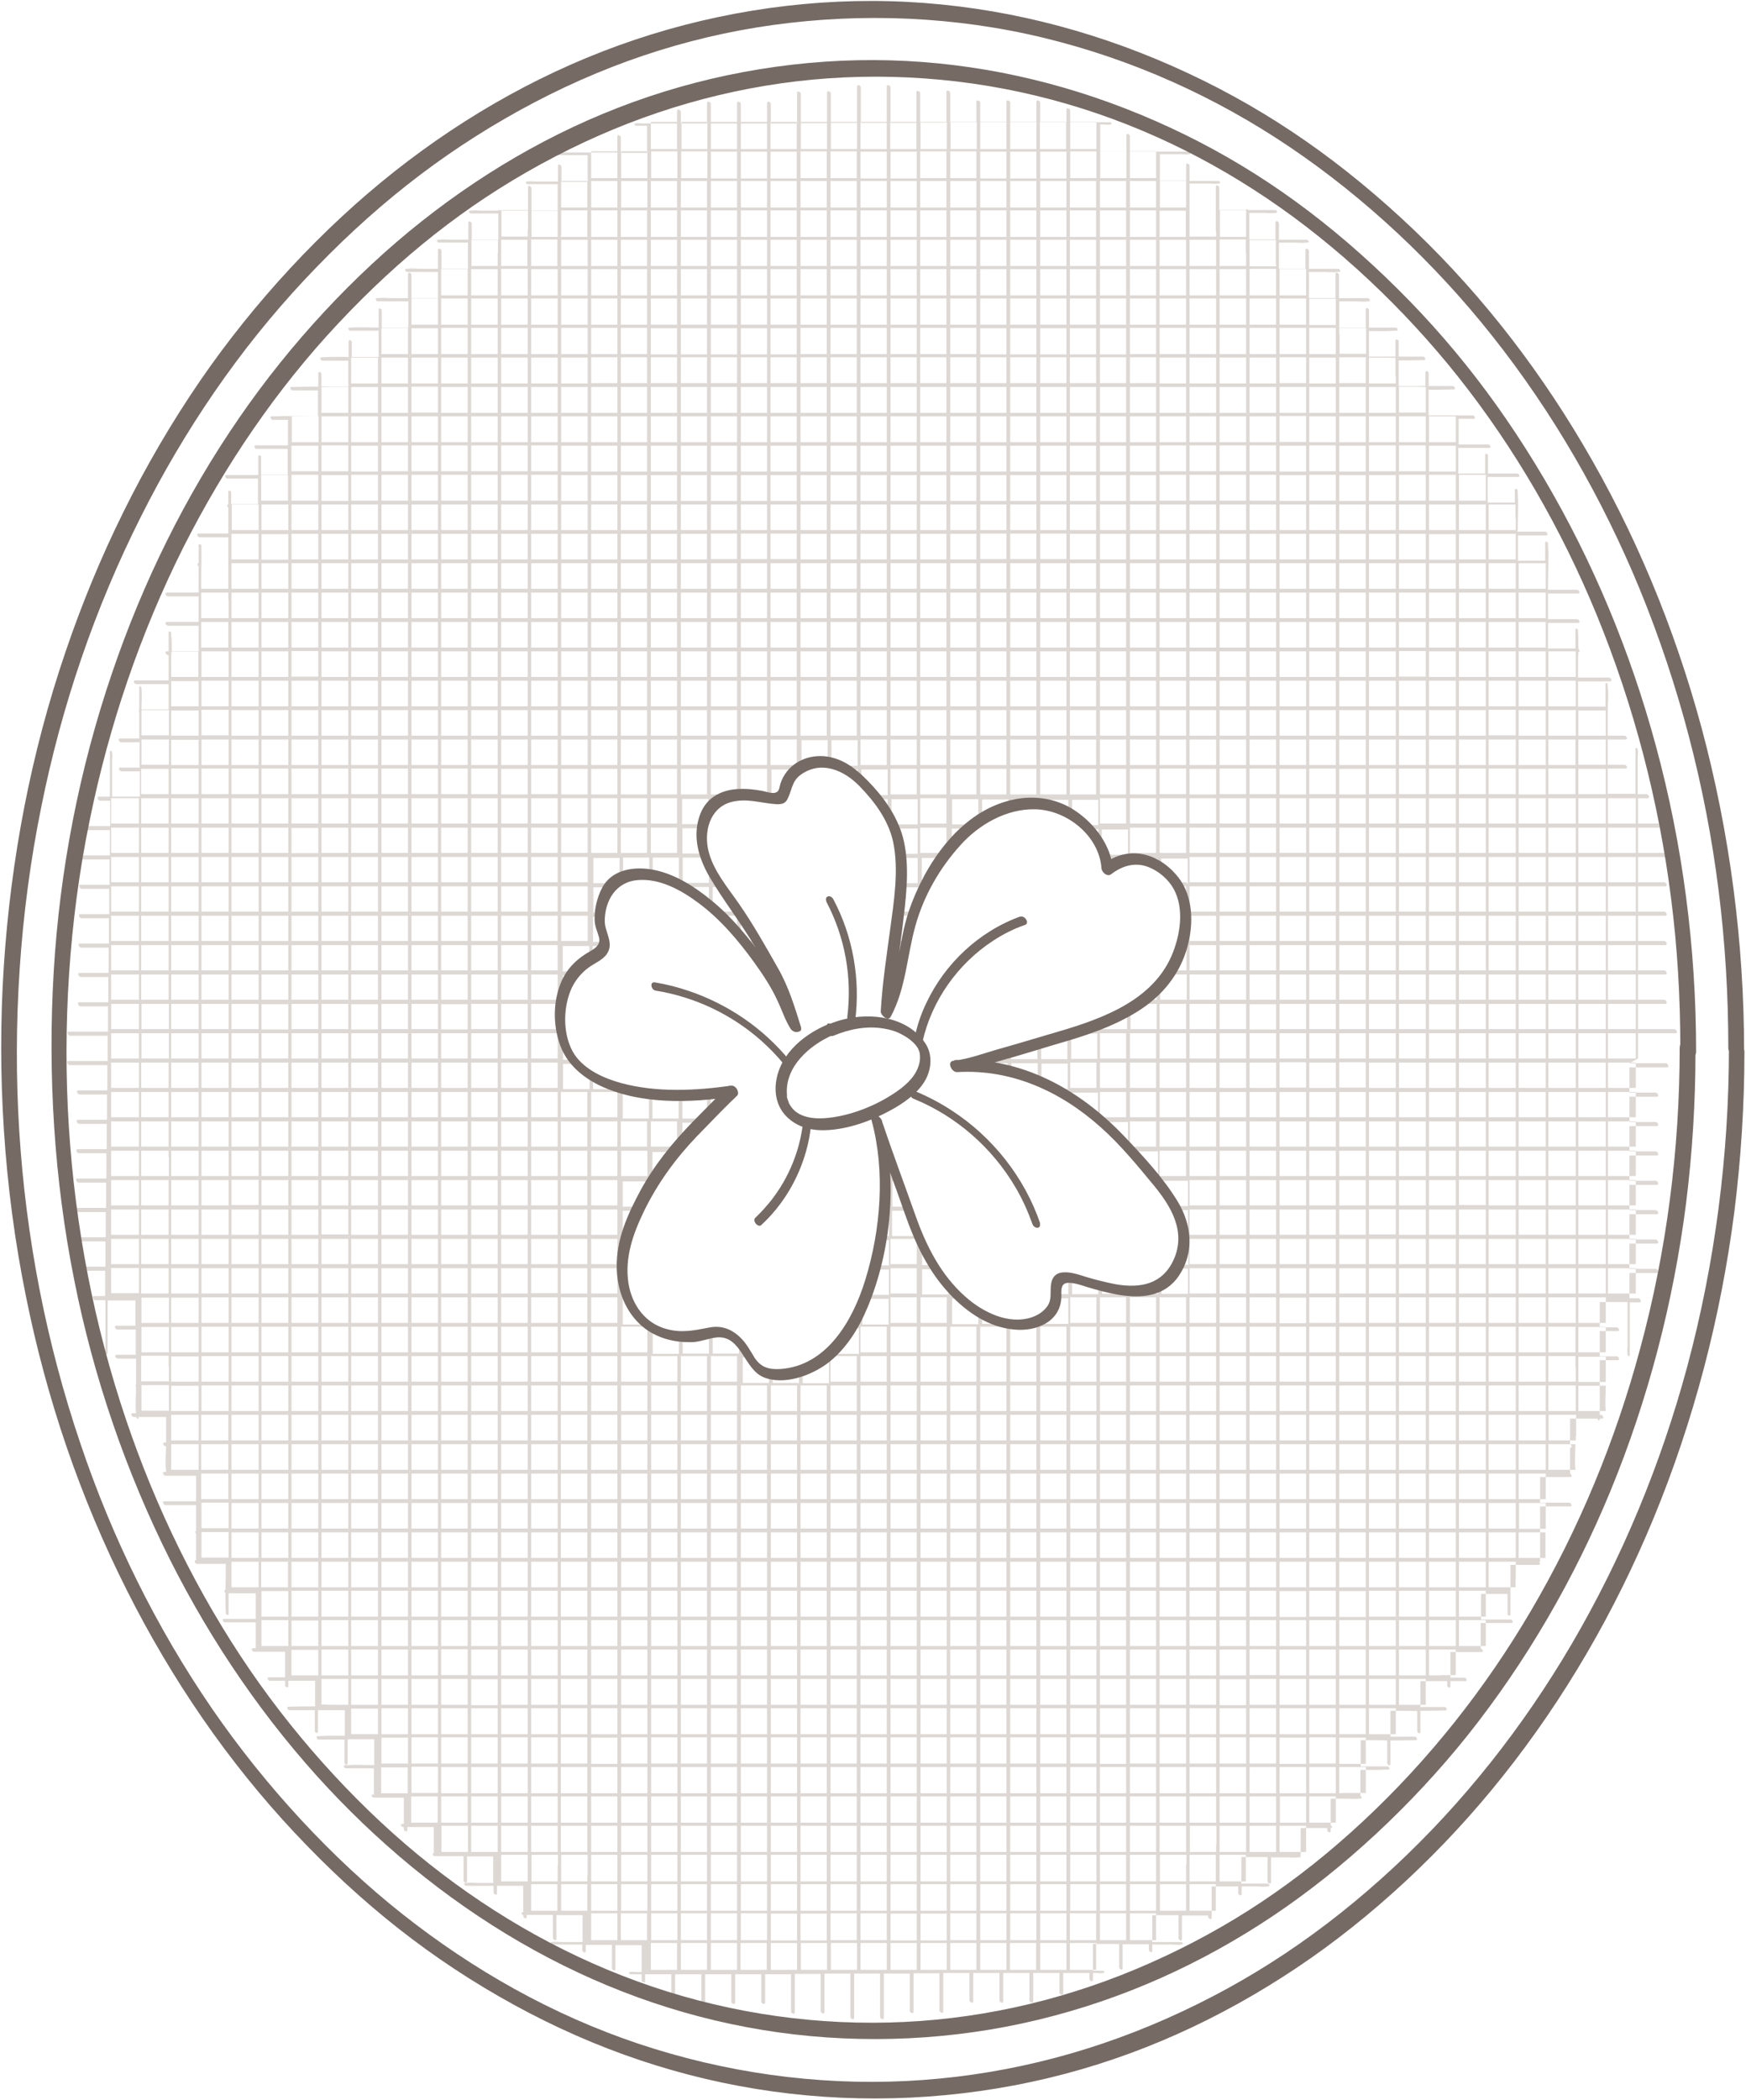 <?xml version="1.0" encoding="UTF-8"?>
<svg id="Layer_2" data-name="Layer 2" xmlns="http://www.w3.org/2000/svg" viewBox="0 0 55.29 66.47">
  <defs>
    <style>
      .cls-1 {
        fill: #756a64;
      }

      .cls-2 {
        fill: #ddd8d3;
      }
    </style>
  </defs>
  <g id="Layer_1-2" data-name="Layer 1">
    <g>
      <g>
        <path class="cls-2" d="M51.87,33.51v-.8c.37,0,.74,0,1.1,0,.03,0,.06,0,.09,0,.08,0,.03-.13-.04-.13h-1.15v-.8c.26,0,.52,0,.78,0,.03,0,.06,0,.09,0,.08,0,.03-.13-.04-.13h-.83v-.8c.26,0,.52,0,.78,0,.03,0,.06,0,.09,0,.08,0,.03-.13-.04-.13h-.83v-.8c.26,0,.52,0,.78,0,.03,0,.06,0,.09,0,.08,0,.03-.13-.04-.13h-.83v-.8c.26,0,.52,0,.78,0,.03,0,.06,0,.09,0,.08,0,.03-.13-.04-.13h-.83v-.8c.26,0,.52,0,.78,0,.03,0,.06,0,.09,0,.08,0,.03-.13-.04-.13h-.83v-.8c.26,0,.52,0,.78,0,.03,0,.06,0,.09,0,.08,0,.03-.13-.04-.13h-.83v-.8c.26,0,.52,0,.78,0,.03,0,.06,0,.09,0,.08,0,.03-.13-.04-.13h-.83v-.8c.08,0,.15,0,.23,0,.03,0,.06,0,.08,0,.08,0,.03-.13-.04-.13h-.28v-1.13c0-.08.02-.18,0-.26,0,0,0-.02,0-.03,0-.04-.07-.06-.07-.02v1.43h-.88v-.8c.16,0,.33,0,.49,0,.03,0,.05,0,.08,0,.08,0,.03-.12-.04-.12h-.53v-.8c.16,0,.33,0,.49,0,.03,0,.05,0,.08,0,.08,0,.03-.12-.04-.12h-.53v-.68c0-.29.04-.61,0-.9,0-.01,0-.03,0-.04,0-.04-.07-.07-.07-.02v.72s-.01,0-.02,0h-.85v-.8c.31,0,.62,0,.94,0,.03,0,.05,0,.08,0,.08,0,.03-.12-.04-.12h-.98v-.43c0-.12,0-.25.01-.38h0c.06,0,.04-.07,0-.1,0-.19,0-.38-.01-.55,0-.01,0-.03,0-.04,0-.04-.08-.08-.08-.02v.6h-.87v-.81c.29,0,.59,0,.88,0,.03,0,.05,0,.08,0,.08,0,.02-.12-.04-.12h-.92v-.81c.29,0,.59,0,.88,0,.03,0,.05,0,.08,0,.08,0,.02-.12-.04-.12h-.92v-.17c0-.41.03-.84,0-1.25,0-.02,0-.04,0-.05,0-.05-.09-.08-.09-.02v.57h-.86v-.78s0-.02,0-.02c.28,0,.56,0,.83,0,.02,0,.05,0,.07,0,.07,0,.02-.12-.04-.12h-.87c0-.41.03-.83,0-1.24,0-.02,0-.04,0-.06,0-.05-.09-.09-.09-.02v.4h-.86c0-.27,0-.54,0-.81.3,0,.6,0,.9,0,.02,0,.05,0,.07,0,.07,0,.02-.11-.03-.11h-.93c0-.17,0-.34,0-.51,0-.02,0-.04,0-.06,0-.05-.09-.09-.09-.02v.59h-.85v-.12c0-.23,0-.46,0-.69.3,0,.61,0,.91,0,.02,0,.04,0,.07,0,.07,0,.02-.11-.03-.11h-.94c0-.25,0-.51,0-.76,0-.02,0-.04,0-.05.14,0,.28,0,.42,0,.02,0,.04,0,.06,0,.07,0,.02-.11-.03-.11h-1.4c0-.27,0-.54,0-.81.25,0,.5,0,.74-.01.02,0,.04,0,.06,0,.07,0,.02-.11-.03-.11h-.77c0-.11,0-.22,0-.34,0-.02,0-.05,0-.07,0-.05-.1-.1-.1-.02v.43h-.85c0-.27,0-.54,0-.81.25,0,.51,0,.75-.01.02,0,.04,0,.06,0,.07,0,.02-.11-.03-.11h-.78c0-.13,0-.27,0-.4,0-.03,0-.05,0-.08,0-.06-.1-.1-.1-.02v.5h-.84c0-.27,0-.54,0-.81.28,0,.55.01.82-.01.02,0,.04,0,.06,0,.06,0,.02-.1-.03-.1h-.85c0-.16,0-.31,0-.47,0-.03,0-.05,0-.08,0-.06-.1-.1-.1-.03v.58h-.84c0-.28,0-.55,0-.83h.47c.14,0,.29.02.42,0,.02,0,.04,0,.05,0,.06,0,.02-.1-.03-.1h-.92c0-.22,0-.44,0-.66,0-.03,0-.06,0-.08,0-.06-.11-.1-.11-.03v.77h-.84c0-.28,0-.55,0-.83h.51c.13,0,.27.02.4,0,.02,0,.03,0,.05,0,.06,0,.02-.1-.03-.1h-.93c0-.16,0-.32,0-.48,0-.03,0-.06,0-.09,0-.06-.11-.1-.11-.03v.6h-.84c0-.28,0-.56,0-.83h.49c.12,0,.25.02.37,0,.01,0,.03,0,.05,0,.06,0,.02-.09-.03-.09h-.88c0-.14,0-.29,0-.43,0-.03,0-.06,0-.09,0-.06-.11-.11-.11-.03v.54h-.83c0-.27,0-.53,0-.8,0-.01,0-.02,0-.04h.47c.11,0,.24.02.34,0,.01,0,.03,0,.04,0,.06,0,.02-.09-.03-.09h-.84s-.08-.05-.09,0h-.84c0-.21,0-.41,0-.62,0-.03,0-.06,0-.09,0-.06-.11-.11-.11-.03v.74h-.83c0-.28,0-.56,0-.84h.6c.09,0,.21.02.3,0,.01,0,.03,0,.04,0,.05,0,.02-.08-.03-.08h-.91c0-.13,0-.25,0-.38,0-.03,0-.06,0-.1,0-.06-.11-.11-.11-.03v.5h-.83c0-.25,0-.5,0-.75,0-.03,0-.06,0-.09h.64c.08,0,.19.02.27,0,.01,0,.02,0,.03,0,.05,0,.02-.08-.02-.08h-1.87c0-.13,0-.26,0-.39,0-.03,0-.07,0-.1,0-.06-.11-.11-.11-.03v.51h-.83c0-.25,0-.51,0-.76,0-.03,0-.06,0-.09h.11c.05,0,.15.02.2,0,0,0,.02,0,.03,0,.04,0,.01-.07-.02-.07h-.37s-.04-.01-.05,0h-.85c0-.09,0-.18,0-.27,0-.03,0-.07,0-.1,0-.06-.12-.11-.12-.03v.4h-.83c0-.17,0-.35,0-.52,0-.03,0-.07,0-.1,0-.06-.12-.11-.12-.03v.65h-.83c0-.17,0-.35,0-.52,0-.03,0-.07,0-.1,0-.06-.12-.11-.12-.03v.65h-.83c0-.17,0-.35,0-.52,0-.03,0-.07,0-.1,0-.06-.12-.11-.12-.03v.65h-.83c0-.28,0-.56,0-.83,0-.03,0-.07,0-.1,0-.06-.12-.11-.12-.03v.97h-.83c0-.28,0-.56,0-.83,0-.03,0-.07,0-.1,0-.06-.12-.11-.12-.03v.97h-.82c0-.34,0-.68,0-1.02,0-.03,0-.07,0-.1,0-.07-.12-.11-.12-.03v1.15h-.82c0-.34,0-.68,0-1.02,0-.03,0-.07,0-.1,0-.07-.12-.11-.12-.03v1.15h-.83c0-.28,0-.56,0-.83,0-.03,0-.07,0-.1,0-.06-.12-.11-.12-.03v.97h-.83c0-.28,0-.56,0-.83,0-.03,0-.07,0-.1,0-.06-.12-.11-.12-.03v.97h-.83c0-.17,0-.35,0-.52,0-.03,0-.07,0-.1,0-.06-.12-.11-.12-.03v.65h-.83c0-.17,0-.35,0-.52,0-.03,0-.07,0-.1,0-.06-.12-.11-.12-.03v.65h-.83c0-.17,0-.35,0-.52,0-.03,0-.07,0-.1,0-.06-.12-.11-.12-.03v.65h-.83c0-.09,0-.18,0-.27,0-.03,0-.07,0-.1,0-.06-.12-.11-.12-.03v.4h-.88s-.04-.01-.05,0h-.17c-.05,0-.15-.02-.2,0,0,0-.02,0-.03,0-.04,0-.01.07.02.07h.36v.86h-.83c0-.13,0-.26,0-.39,0-.03,0-.07,0-.1,0-.06-.11-.11-.11-.03v.51h-1.63c-.08,0-.19-.02-.27,0-.01,0-.02,0-.03,0-.05,0-.02.08.02.08h.97v.85h-.83c0-.13,0-.25,0-.38,0-.03,0-.06,0-.1,0-.06-.11-.11-.11-.03v.5h-.65c-.09,0-.21-.02-.3,0-.01,0-.03,0-.04,0-.05,0-.02.08.03.08h.95v.84h-.83c0-.21,0-.41,0-.62,0-.03,0-.06,0-.09,0-.06-.11-.11-.11-.03v.74h-.85s-.08-.05-.09,0h-.52c-.11,0-.24-.02-.34,0-.01,0-.03,0-.04,0-.06,0-.02.09.03.09h.87v.84h-.84c0-.14,0-.29,0-.43,0-.03,0-.06,0-.09,0-.06-.11-.11-.11-.03v.54h-.54c-.12,0-.25-.02-.37,0-.01,0-.03,0-.05,0-.06,0-.02.09.03.09h.92v.83h-.84c0-.16,0-.32,0-.48,0-.03,0-.06,0-.09,0-.06-.11-.1-.11-.03v.6h-.56c-.13,0-.27-.02-.4,0-.02,0-.03,0-.05,0-.06,0-.02.1.03.1h.98v.83h-.84c0-.22,0-.44,0-.66,0-.03,0-.06,0-.08,0-.06-.11-.1-.11-.03v.77h-.52c-.14,0-.29-.02-.42,0-.02,0-.04,0-.05,0-.06,0-.02.1.03.1h.97v.83h-.52c-.1,0-.21,0-.32,0,0-.15,0-.31,0-.46,0-.03,0-.05,0-.08,0-.06-.1-.1-.1-.03v.57c-.29,0-.59-.02-.87,0-.02,0-.04,0-.06,0-.06,0-.02.1.03.1h.9v.83h-.39c-.15,0-.31,0-.46,0,0-.13,0-.26,0-.39,0-.03,0-.05,0-.08,0-.06-.1-.1-.1-.02v.49c-.27,0-.54-.01-.8.01-.02,0-.04,0-.06,0-.07,0-.02.11.03.11h.82v.82h-.3c-.18,0-.36,0-.55-.01,0-.11,0-.22,0-.32,0-.02,0-.05,0-.07,0-.05-.1-.1-.1-.02v.42c-.26,0-.53,0-.79.01-.02,0-.04,0-.06,0-.07,0-.02.11.03.11h.81v.82c-.47,0-.94-.02-1.41,0-.02,0-.04,0-.06,0-.07,0-.02.11.03.11h.49v.81c-.32,0-.64,0-.96,0-.02,0-.04,0-.07,0-.07,0-.02.11.03.11h.99v.82h-.3c-.18,0-.36,0-.54,0,0-.17,0-.33,0-.5,0-.02,0-.04,0-.06,0-.05-.09-.09-.09-.02v.59c-.32,0-.63,0-.95,0-.02,0-.05,0-.07,0-.07,0-.02.11.03.11h.98v.81c-.28,0-.57,0-.85,0,0-.1,0-.21,0-.31,0-.02,0-.04,0-.06,0-.05-.09-.09-.09-.02v.4s0,0,0,0c-.06,0-.03.08,0,.1v.82c-.29,0-.58,0-.88,0-.02,0-.05,0-.07,0-.07,0-.02.12.04.12h.91v.81c-.28,0-.57,0-.85,0,0-.16,0-.33,0-.49,0-.02,0-.04,0-.05,0-.05-.09-.08-.09-.02v.57h0c-.06,0-.04.07,0,.1v.83c-.31,0-.62,0-.93,0-.03,0-.05,0-.08,0-.08,0-.02.12.04.12h.97v.81c-.31,0-.62,0-.93,0-.03,0-.05,0-.08,0-.08,0-.02.12.04.12h.97v.81c-.28,0-.57,0-.85,0,0-.18,0-.36-.02-.54,0-.01,0-.03,0-.04,0-.04-.08-.08-.08-.02v.6s-.04,0-.06,0c-.08,0-.02.12.04.12h.02v.8c-.33,0-.65,0-.98,0-.03,0-.05,0-.08,0-.08,0-.03.12.04.12h1.02v.8c-.29,0-.57,0-.86,0,0,0,0,0,0,0,0-.22.02-.44,0-.65,0-.01,0-.03,0-.04,0-.04-.07-.07-.07-.02v.71s-.03.06,0,.09v.83c-.18,0-.36,0-.53,0-.03,0-.05,0-.08,0-.08,0-.03.12.04.12h.58v.8c-.18,0-.36,0-.53,0-.03,0-.05,0-.08,0-.08,0-.03.12.04.12h.58v.8c-.29,0-.59,0-.88,0v-1.12c0-.08.02-.18,0-.26,0,0,0-.02,0-.03,0-.04-.07-.06-.07-.02v1.43c-.09,0-.18,0-.27,0-.03,0-.06,0-.08,0-.08,0-.03.13.04.13h.32v.8c-.28,0-.55,0-.83,0-.03,0-.06,0-.09,0-.08,0-.03.13.04.13h.87v.8c-.28,0-.55,0-.83,0-.03,0-.06,0-.09,0-.08,0-.03.13.04.13h.87v.8c-.28,0-.55,0-.83,0-.03,0-.06,0-.09,0-.08,0-.03.13.04.13h.87v.8c-.28,0-.55,0-.83,0-.03,0-.06,0-.09,0-.08,0-.03.13.04.13h.87v.8c-.28,0-.55,0-.83,0-.03,0-.06,0-.09,0-.08,0-.03.13.04.13h.87v.8c-.28,0-.55,0-.83,0-.03,0-.06,0-.09,0-.08,0-.03.13.04.13h.87v.8c-.28,0-.55,0-.83,0-.03,0-.06,0-.09,0-.08,0-.03.13.04.13h.87v.8c-.38,0-.77,0-1.15,0-.03,0-.06,0-.09,0-.08,0-.03.13.04.13h1.19v.8c-.38,0-.77,0-1.15,0-.03,0-.06,0-.09,0-.08,0-.03.13.04.13h1.19v.8c-.28,0-.55,0-.83,0-.03,0-.06,0-.09,0-.08,0-.03.13.04.13h.87v.8c-.28,0-.55,0-.83,0-.03,0-.06,0-.09,0-.08,0-.03.13.04.13h.87v.8c-.28,0-.55,0-.83,0-.03,0-.06,0-.09,0-.08,0-.03.13.04.13h.87v.8c-.28,0-.55,0-.83,0-.03,0-.06,0-.09,0-.08,0-.03.13.04.13h.87v.8c-.28,0-.55,0-.83,0-.03,0-.06,0-.09,0-.08,0-.03.13.04.13h.87v.8c-.28,0-.55,0-.83,0-.03,0-.06,0-.09,0-.08,0-.03.13.04.13h.87v.8c-.28,0-.55,0-.83,0-.03,0-.06,0-.09,0-.08,0-.03.13.04.13h.87v.8c-.09,0-.18,0-.27,0-.03,0-.06,0-.08,0-.08,0-.03.13.04.13h.32v1.38c0,.08-.02.18,0,.26,0,0,0,.02,0,.03,0,.04.07.06.07.02v-1.68h.88v.8c-.18,0-.36,0-.53,0-.03,0-.05,0-.08,0-.08,0-.03.12.04.12h.58v.8c-.18,0-.36,0-.53,0-.03,0-.05,0-.08,0-.08,0-.03.12.04.12h.58v.81s-.03.06,0,.09v.03c0,.26-.03.54,0,.8-.01,0-.02,0-.03,0-.03,0-.05,0-.08,0-.08,0-.03.12.04.12h.08s0,0,0,.01c0,.04.07.07.07.02v-.03h.87v.68s0,.09,0,.13h-.05c-.08,0-.02.12.04.12h.01c-.01.26-.03.54,0,.79,0,0,0,.01,0,.02-.02,0-.04,0-.06,0-.08,0-.02.12.04.12h.97v.81c-.31,0-.62,0-.93,0-.03,0-.05,0-.08,0-.08,0-.02.12.04.12h.97v.42c0,.13,0,.27,0,.4-.04,0-.03.06,0,.09,0,.26,0,.51,0,.76,0,.02,0,.04,0,.05,0,0,.01.01.01.02,0,0-.01,0-.02,0-.07,0-.02.12.04.12h.91v.11c0,.23,0,.47-.01.71-.05,0-.04.07,0,.1,0,.19,0,.39.01.58,0,.02,0,.04,0,.06,0,.05.09.09.09.02v-.65h.86v.21c0,.2,0,.4,0,.6-.32,0-.63,0-.94,0-.02,0-.05,0-.07,0-.07,0-.02.11.03.11h.98c0,.25,0,.51,0,.76,0,.02,0,.04,0,.06,0,0-.01,0-.02,0-.02,0-.04,0-.07,0-.07,0-.02.11.03.11h.99c0,.27,0,.54,0,.81-.15,0-.31,0-.46,0-.02,0-.04,0-.06,0-.07,0-.02.11.03.11h.49s0,.06,0,.08c0,.02,0,.04,0,.07,0,.05.1.09.1.02v-.17h.85c0,.27,0,.54,0,.81-.26,0-.53,0-.79.01-.02,0-.04,0-.06,0-.07,0-.02.11.03.11h.81c0,.2,0,.39,0,.59,0,.02,0,.05,0,.07,0,.05.1.1.1.02v-.68h.85c0,.27,0,.54,0,.81-.27,0-.54-.01-.8.01-.02,0-.04,0-.06,0-.07,0-.02.11.03.11h.82c0,.22,0,.44,0,.65,0,.03,0,.05,0,.08,0,.06.1.1.1.02v-.76h.84c0,.27,0,.54,0,.82-.29,0-.58-.02-.87,0-.02,0-.04,0-.06,0-.06,0-.02.1.03.1h.89c0,.24,0,.48,0,.72,0,.03,0,.05,0,.08,0,0,0,.02.01.03,0,0,0,0,0,0-.02,0-.04,0-.05,0-.06,0-.02.1.03.1h.96c0,.28,0,.55,0,.83,0,0,0,0-.01,0-.02,0-.03,0-.05,0-.06,0-.02.1.03.1h.03s0,.05,0,.07c0,.06.11.1.11.03v-.1h.84c0,.25,0,.49,0,.73,0,.03,0,.06,0,.09,0,0,0,0,0,.01,0,0,0,0-.01,0-.06,0-.02.09.03.09h.92c0,.23,0,.45,0,.68,0,.03,0,.06,0,.09,0,.06.11.11.11.03v-.79h.83c0,.28,0,.56,0,.84h-.51c-.11,0-.24-.02-.34,0-.01,0-.03,0-.04,0-.06,0-.02.09.03.09h.87s0,.08,0,.12c0,.03,0,.06,0,.09,0,.06.11.11.11.03v-.24h.83c0,.28,0,.56,0,.84-.01,0-.02,0-.03,0-.05,0-.02.08.03.08h0s0,.03,0,.04c0,.06.11.11.11.03v-.07h.83c0,.21,0,.42,0,.63,0,.03,0,.06,0,.1,0,.06.11.11.11.03v-.75h.83c0,.28,0,.57,0,.85h-.69c-.08,0-.19-.02-.27,0-.01,0-.02,0-.03,0-.05,0-.02.08.02.08h.96s0,.05,0,.08c0,.03,0,.06,0,.1,0,.06.11.11.11.03v-.2h.83c0,.21,0,.43,0,.64,0,.03,0,.07,0,.1,0,.06.11.11.11.03v-.76h.83c0,.29,0,.57,0,.85h-.15c-.05,0-.15-.02-.2,0,0,0-.02,0-.03,0-.04,0-.01.07.02.07h.36s0,.06,0,.09c0,.03,0,.07,0,.1,0,.06.11.11.11.03v-.22h.83c0,.17,0,.35,0,.52,0,.03,0,.07,0,.1,0,.06.12.11.12.03v-.65h.83c0,.26,0,.52,0,.77,0,.03,0,.07,0,.1,0,.06.12.11.12.03v-.9h.83c0,.26,0,.52,0,.77,0,.03,0,.07,0,.1,0,.06.12.11.12.03v-.9h.83c0,.26,0,.52,0,.77,0,.03,0,.07,0,.1,0,.06.12.11.12.03v-.9h.82c0,.36,0,.72,0,1.08,0,.03,0,.07,0,.1,0,.06.12.11.12.03v-1.22h.82c0,.36,0,.72,0,1.08,0,.03,0,.07,0,.1,0,.06.12.11.12.03v-1.22h.82c0,.42,0,.85,0,1.27,0,.03,0,.07,0,.1,0,.07.12.11.12.03v-1.4h.82c0,.42,0,.85,0,1.27,0,.03,0,.07,0,.1,0,.07.12.11.12.03v-1.4h.82c0,.36,0,.72,0,1.08,0,.03,0,.07,0,.1,0,.06.12.11.12.03v-1.22h.82c0,.36,0,.72,0,1.08,0,.03,0,.07,0,.1,0,.06.12.11.12.03v-1.22h.83c0,.26,0,.52,0,.77,0,.03,0,.07,0,.1,0,.06.12.11.12.03v-.9h.83c0,.26,0,.52,0,.77,0,.03,0,.07,0,.1,0,.06.12.11.12.03v-.9h.83c0,.26,0,.52,0,.77,0,.03,0,.07,0,.1,0,.06.12.11.12.03v-.9h.83c0,.17,0,.35,0,.52,0,.03,0,.07,0,.1,0,.06.12.11.12.03v-.65h.83s0,.06,0,.09c0,.03,0,.07,0,.1,0,.06.11.11.11.03v-.22h.11c.05,0,.15.02.2,0,0,0,.02,0,.03,0,.04,0,.01-.07-.02-.07h-.32v-.85h.83c0,.21,0,.43,0,.64,0,.03,0,.07,0,.1,0,.06.11.11.11.03v-.76h.83s0,.05,0,.08c0,.03,0,.06,0,.1,0,.06.11.11.11.03v-.2h.64c.08,0,.19.02.27,0,.01,0,.02,0,.03,0,.05,0,.02-.08-.02-.08h-.92v-.85h.83c0,.21,0,.42,0,.63,0,.03,0,.06,0,.1,0,.06.11.11.11.03v-.75h.6c.07,0,.16,0,.23,0,0,.01,0,.02,0,.04,0,.06.11.11.11.03v-.09s0-.02,0-.03v-.87h.84s0,.08,0,.12c0,.03,0,.06,0,.09,0,.06.11.11.11.03v-.24h.47c.11,0,.24.02.34,0,.01,0,.03,0,.04,0,.06,0,.02-.09-.03-.09h-.83v-.84h.83c0,.23,0,.45,0,.68,0,.03,0,.06,0,.09,0,.06.11.11.11.03v-.79h.49c.12,0,.25.02.37,0,.01,0,.03,0,.05,0,.03,0,.03-.02.02-.05,0,0,.01-.01.01-.03v-.85h.52c.1,0,.22,0,.32,0,0,.02,0,.05,0,.07,0,.06.11.1.11.03v-.1s.01,0,.02,0c.05,0,.02-.07-.02-.09v-.84h.48c.14,0,.29.02.42,0,.02,0,.04,0,.05,0,.05,0,.03-.07-.01-.09,0,0,0,0,0,0v-.82c.28,0,.56.01.83-.01.02,0,.04,0,.06,0,.06,0,.02-.1-.03-.1h-.85v-.83h.34c.17,0,.34,0,.5.01,0,.21,0,.43,0,.64,0,.03,0,.05,0,.08,0,.06.1.1.1.02v-.74c.25,0,.51,0,.75-.01.02,0,.04,0,.06,0,.07,0,.02-.11-.03-.11h-.78v-.82h.26c.19,0,.39,0,.59.01,0,.19,0,.38,0,.57,0,.02,0,.05,0,.07,0,.05.1.1.1.02v-.67c.25,0,.5,0,.74-.01.02,0,.04,0,.06,0,.07,0,.02-.11-.03-.11h-.77v-.82c.28,0,.57,0,.85,0,0,.03,0,.05,0,.08,0,.02,0,.04,0,.07,0,.05.1.09.1.02v-.17c.14,0,.28,0,.42,0,.02,0,.04,0,.06,0,.07,0,.02-.11-.03-.11h-.45v-.81c.31,0,.61,0,.92,0,.02,0,.04,0,.07,0,.07,0,.02-.11-.03-.11h0v-.81c.3,0,.6,0,.91,0,.02,0,.05,0,.07,0,.07,0,.02-.11-.03-.11h-.94v-.81c.28,0,.56,0,.84,0,0,0,0,0,0,0,0,.19,0,.38,0,.57,0,.02,0,.04,0,.06,0,.05.09.09.09.02v-1.57c.28,0,.56,0,.83,0,.02,0,.05,0,.07,0,.05,0,.04-.06.01-.09.01,0,.03,0,.03-.02v-1.74c.29,0,.59,0,.88,0,.03,0,.05,0,.08,0,.08,0,.02-.12-.04-.12h-.92v-.81c.29,0,.59,0,.88,0,.03,0,.05,0,.08,0,.07,0,.03-.09-.01-.11v-.82s0,0,.01,0c.07,0,.03-.09-.01-.11v-.81c.29,0,.58,0,.87,0,0,0,0,0,0,.01,0,.04.07.07.07.02v-.03s.05,0,.07,0c.08,0,.03-.12-.04-.12h-.03v-1.73c.16,0,.33,0,.49,0,.03,0,.05,0,.08,0,.08,0,.03-.12-.04-.12h-.53v-.8c.16,0,.33,0,.49,0,.03,0,.05,0,.08,0,.08,0,.03-.12-.04-.12h-.53v-.8c.29,0,.59,0,.88,0v1.38c0,.08-.02.18,0,.26,0,0,0,.02,0,.03,0,.04.07.06.07.02v-1.68c.08,0,.15,0,.23,0,.03,0,.06,0,.08,0,.08,0,.03-.13-.04-.13h-.28v-.8c.26,0,.52,0,.78,0,.03,0,.06,0,.09,0,.08,0,.03-.13-.04-.13h-.83v-.8c.26,0,.52,0,.78,0,.03,0,.06,0,.09,0,.08,0,.03-.13-.04-.13h-.83v-.8c.26,0,.52,0,.78,0,.03,0,.06,0,.09,0,.08,0,.03-.13-.04-.13h-.83v-.8c.26,0,.52,0,.78,0,.03,0,.06,0,.09,0,.08,0,.03-.13-.04-.13h-.83v-.8c.26,0,.52,0,.78,0,.03,0,.06,0,.09,0,.08,0,.03-.13-.04-.13h-.83v-.8c.26,0,.52,0,.78,0,.03,0,.06,0,.09,0,.08,0,.03-.13-.04-.13h-.83v-.8c.26,0,.52,0,.78,0,.03,0,.06,0,.09,0,.08,0,.03-.13-.04-.13h-.83v-.8c.37,0,.74,0,1.1,0,.03,0,.06,0,.09,0,.08,0,.03-.13-.04-.13h-1.15ZM4.4,40.94c-.29,0-.59,0-.88,0v-.8h.88v.8ZM4.4,40.02c-.29,0-.59,0-.88,0v-.8h.88v.8ZM4.4,39.09c-.29,0-.59,0-.88,0v-.8h.88v.8ZM4.4,38.16c-.29,0-.59,0-.88,0v-.8h.88v.8ZM4.4,37.23c-.29,0-.59,0-.88,0v-.8h.88v.8ZM4.4,36.18v.12c-.29,0-.59,0-.88,0v-.8h.88v.68ZM4.4,35.37c-.29,0-.59,0-.88,0v-.8h.88v.8ZM4.4,34.44c-.29,0-.59,0-.88,0v-.8h.88v.8ZM4.4,33.51h-.12c-.25,0-.51,0-.76,0v-.8h.88v.8ZM4.4,32.58h-.12c-.25,0-.51,0-.76,0v-.8h.88v.8ZM4.4,31.65c-.29,0-.59,0-.88,0v-.8h.88v.8ZM4.4,30.72c-.29,0-.59,0-.88,0v-.8h.88v.8ZM4.4,29.49v.3c-.29,0-.59,0-.88,0v-.8h.88v.5ZM4.4,28.86c-.29,0-.59,0-.88,0v-.8h.88v.8ZM4.4,27.93c-.29,0-.59,0-.88,0v-.8h.88v.8ZM4.4,27c-.29,0-.59,0-.88,0v-.8h.88v.8ZM4.4,26.07c-.29,0-.59,0-.88,0v-.8h.88v.8ZM5.35,44.66c-.29,0-.58,0-.87,0v-.81h.87v.8ZM5.35,43.28v.45c-.29,0-.57,0-.86,0,0,0-.01,0-.02,0v-.81h.87v.35ZM5.35,42.81c-.29,0-.58,0-.87,0v-.8h.87v.8ZM5.35,41.88c-.29,0-.58,0-.87,0v-.8h.87v.8ZM5.35,40.95h-.26c-.21,0-.41,0-.62,0v-.8h.87v.8ZM5.35,40.02h-.77s-.07,0-.11,0v-.8h.87v.8ZM5.35,39.09h-.77s-.07,0-.11,0v-.8h.87v.8ZM5.35,38.16h-.77s-.07,0-.11,0v-.8h.87v.8ZM5.35,36.62v.61h-.77s-.07,0-.11,0v-.8h.87v.2ZM5.35,36.3h-.77s-.07,0-.11,0v-.8h.87v.8ZM5.35,35.37h-.77s-.07,0-.11,0v-.8h.87v.8ZM5.35,34.44h-.77s-.07,0-.11,0v-.8h.87v.8ZM5.35,33.51h-.87v-.8h.87v.8ZM5.35,32.58h-.87v-.8h.87v.8ZM5.35,31.65h-.77s-.07,0-.11,0v-.8h.87v.8ZM5.35,30.72h-.77s-.07,0-.11,0v-.8h.87v.8ZM5.35,29.79h-.77s-.07,0-.11,0v-.8h.87v.8ZM5.35,28.86h-.77s-.07,0-.11,0v-.8h.87v.8ZM5.35,27.93h-.77s-.07,0-.11,0v-.8h.87v.8ZM5.35,27h-.77s-.07,0-.11,0v-.8h.87v.8ZM5.35,26.07h-.77s-.07,0-.11,0v-.8h.87v.8ZM5.35,25.14h-.26c-.21,0-.41,0-.62,0v-.8h.87v.81ZM5.35,24.21c-.29,0-.58,0-.87,0v-.8h.87v.8ZM5.35,22.55v.73c-.29,0-.58,0-.87,0v-.68s0-.08,0-.12h.87v.07ZM6.29,46.53c-.29,0-.58,0-.87,0v-.81h.87v.81ZM6.29,45.36v.24c-.29,0-.58,0-.87,0v-.81h.87v.56ZM6.29,44.67h-.11c-.25,0-.5,0-.76,0v-.8h.87v.81ZM6.29,43.74c-.29,0-.58,0-.87,0v-.8h.87v.81ZM6.29,42.81h-.57c-.1,0-.2,0-.3,0v-.8h.87v.81ZM6.29,41.67v.21h-.57c-.1,0-.2,0-.3,0v-.8h.87v.59ZM6.29,40.95h-.87v-.8h.87v.8ZM6.29,40.02h-.87v-.8h.87v.8ZM6.29,39.09h-.87v-.8h.87v.8ZM6.29,38.16h-.87v-.8h.87v.8ZM6.29,37.23h-.87v-.8h.87v.8ZM6.29,36.3h-.87v-.8h.87v.8ZM6.29,35.37h-.87v-.8h.87v.8ZM6.29,34.44h-.87v-.8h.87v.8ZM6.29,33.51h-.87v-.8h.87v.8ZM6.29,32.58h-.87v-.8h.87v.8ZM6.29,31.65h-.87v-.8h.87v.8ZM6.29,30.72h-.87v-.8h.87v.8ZM6.29,29.79h-.87v-.8h.87v.8ZM6.29,28.86h-.87v-.8h.87v.8ZM6.29,27.93h-.87v-.8h.87v.8ZM6.29,27h-.87v-.8h.87v.8ZM6.29,26.07h-.87v-.8h.87v.8ZM6.29,25.14h-.87v-.81h.87v.81ZM6.29,23.8v.42h-.57c-.1,0-.2,0-.3,0v-.8h.87v.39ZM6.29,23.29h-.57c-.1,0-.2,0-.3,0v-.8h.87v.81ZM6.29,22.36c-.29,0-.58,0-.87,0v-.8h.87v.81ZM6.29,21.43h-.11c-.25,0-.5,0-.76,0v-.42c0-.12,0-.25.01-.38h.85v.81ZM7.24,49.31c-.29,0-.57,0-.86,0v-.81h.86v.81ZM7.24,48.38c-.29,0-.57,0-.86,0v-.81h.86v.81ZM7.24,47.46h-.14c-.24,0-.48,0-.73,0v-.81h.86v.81ZM7.24,46.53h-.14c-.24,0-.48,0-.73,0v-.81h.86v.81ZM7.24,45.6h-.14c-.24,0-.48,0-.73,0v-.81h.86v.81ZM7.24,44.67h-.86v-.81h.86v.81ZM7.24,43.74h-.86v-.81h.86v.81ZM7.24,42.57v.24h-.86v-.81h.86v.57ZM7.24,41.88h-.86v-.81h.86v.81ZM7.24,40.95h-.86v-.8h.86v.8ZM7.24,40.02h-.86v-.8h.86v.8ZM7.24,39.09h-.86v-.8h.86v.8ZM7.24,37.75v.41h-.86v-.8h.86v.39ZM7.24,37.23h-.86v-.8h.86v.8ZM7.24,36.3h-.86v-.8h.86v.8ZM7.24,35.37h-.86v-.8h.86v.8ZM7.24,34.44h-.86v-.8h.86v.8ZM7.24,33.51h-.86v-.8h.86v.8ZM7.24,32.58h0c-.29,0-.57,0-.86,0v-.8h.86v.8ZM7.24,31.65h-.86v-.8h.86v.8ZM7.24,30.72h-.86v-.8h.86v.8ZM7.24,29.79h-.86v-.8h.86v.8ZM7.24,28.86h-.86v-.8h.86v.8ZM7.24,27.48v.45h-.86v-.8h.86v.35ZM7.24,27h-.86v-.8h.86v.8ZM7.24,26.07h-.86v-.8h.86v.8ZM7.24,25.14h-.86v-.81h.86v.81ZM7.24,24.22h-.86v-.81h.86v.81ZM7.24,22.82v.46h-.86v-.81h.86v.35ZM7.24,22.36h-.86v-.81h.86v.81ZM7.24,21.43h-.86v-.81h.86v.81ZM7.24,20.5h-.14c-.24,0-.48,0-.73,0v-.81h.86v.81ZM7.24,18.99v.58h-.14c-.24,0-.48,0-.73,0v-.81h.86v.23ZM7.24,18.64h-.14c-.24,0-.48,0-.73,0v-.17c0-.21,0-.43.01-.65h.85v.81ZM8.19,50.25c-.29,0-.57,0-.86,0v-.81h.86v.81ZM8.19,49.32h-.16c-.23,0-.46,0-.7,0v-.81h.86v.81ZM8.19,48.39h-.16c-.23,0-.46,0-.7,0v-.81h.86v.81ZM8.19,47.46h-.86v-.81h.86v.81ZM8.19,46.53h-.86v-.81h.86v.81ZM8.19,45.6h-.86v-.81h.86v.81ZM8.19,44.67h-.86v-.81h.86v.81ZM8.19,43.16v.58h-.86v-.81h.86v.23ZM8.19,42.81h-.86v-.81h.86v.81ZM8.19,41.88h-.86v-.81h.86v.81ZM8.19,40.95h-.86v-.8h.86v.8ZM8.19,40.02h-.86v-.8h.86v.8ZM8.19,39.09h-.86v-.8h.86v.8ZM8.19,38.04v.11h-.86v-.8h.86v.69ZM8.19,37.23h-.86v-.8h.86v.8ZM8.19,36.3h-.86v-.8h.86v.8ZM8.19,35.37h-.86v-.8h.86v.8ZM8.19,34.44h-.86v-.8h.86v.8ZM8.19,33.51h-.86v-.8h.86v.8ZM8.19,32.56v.02h-.86v-.8h.86v.78ZM8.19,31.65h-.86v-.8h.86v.8ZM8.19,30.72h-.86v-.8h.86v.8ZM8.19,29.79h-.86v-.8h.86v.8ZM8.19,28.86h-.86v-.8h.86v.8ZM8.19,27.93h-.86v-.8h.86v.8ZM8.19,27h-.86v-.8h.86v.8ZM8.19,26.07h-.86v-.8h.86v.8ZM8.19,25.14h-.86v-.81h.86v.81ZM8.19,24.22h-.86v-.81h.86v.81ZM8.19,23.29h-.86v-.81h.86v.81ZM8.19,22.16v.2h-.86v-.81h.86v.61ZM8.19,21.43h-.86v-.81h.86v.81ZM8.19,20.5h-.86v-.81h.86v.81ZM8.19,19.57h-.86v-.81h.86v.81ZM8.19,18.09v.55h-.86v-.81h.86v.26ZM8.19,17.71h-.16c-.23,0-.46,0-.7,0v-.78s0-.02,0-.03h.86v.81ZM8.19,16.78h-.16c-.23,0-.46,0-.69,0,0-.27,0-.54,0-.81h.85v.81ZM9.13,51.67c0,.14,0,.29,0,.44-.28,0-.57,0-.85,0v-.82h.85v.37ZM9.13,51.18h-.3c-.18,0-.37,0-.55,0v-.81h.85v.82ZM9.13,50.25h-.25c-.2,0-.4,0-.61,0v-.81h.85v.81ZM9.13,49.32h-.85v-.81h.85v.81ZM9.13,48.37v.02h-.85v-.81h.85v.79ZM9.13,47.46h-.85v-.81h.85v.81ZM9.13,46.53h-.85v-.81h.85v.81ZM9.13,45.6h-.85v-.81h.85v.81ZM9.13,44.67h-.85v-.81h.85v.81ZM9.13,43.74h-.85v-.81h.85v.81ZM9.13,42.81h-.85v-.81h.85v.81ZM9.13,41.88h-.85v-.81h.85v.81ZM9.13,40.95h-.85v-.8h.85v.8ZM9.13,40.02h-.85v-.8h.85v.8ZM9.13,38.34v.75h-.85v-.8h.85v.06ZM9.13,38.16h-.85v-.8h.85v.8ZM9.13,37.23h-.85v-.8h.85v.8ZM9.13,36.3h-.85v-.8h.85v.8ZM9.13,35.37h-.85v-.8h.85v.8ZM9.13,34.44h-.85v-.8h.85v.8ZM9.13,33.51h-.85v-.8h.85v.8ZM9.13,32.52v.07h-.85v-.8h.85v.74ZM9.13,31.65h-.85v-.8h.85v.8ZM9.13,30.72h-.85v-.8h.85v.8ZM9.13,29.79h-.85v-.8h.85v.8ZM9.13,28.86h-.85v-.8h.85v.8ZM9.13,27.93h-.85v-.8h.85v.8ZM9.13,26.74v.26h-.85v-.8h.85v.54ZM9.13,26.07h-.85v-.8h.85v.8ZM9.13,25.14h-.85v-.81h.85v.81ZM9.13,24.22h-.85v-.81h.85v.81ZM9.13,23.29h-.85v-.81h.85v.81ZM9.13,22.36h-.85v-.81h.85v.81ZM9.13,21.43h-.85v-.81h.85v.81ZM9.13,20.5h-.85v-.81h.85v.81ZM9.13,19.57h-.85v-.81h.85v.81ZM9.13,18.64h-.85v-.81h.85v.81ZM9.13,17.14v.58h-.85v-.81h.85v.24ZM9.13,16.78h-.85v-.81h.85v.81ZM9.13,15.85h-.25c-.2,0-.4,0-.61,0,0-.27,0-.54,0-.81h.85v.82ZM10.08,52.99v.05c-.28,0-.57,0-.85,0v-.81h.85v.77ZM10.08,52.11h-.38c-.16,0-.31,0-.47,0v-.81h.85v.82ZM10.08,51.18h-.85v-.82h.85v.82ZM10.08,49.45v.8h-.85v-.81h.85v.02ZM10.08,49.32h-.85v-.81h.85v.81ZM10.08,48.39h-.85v-.81h.85v.81ZM10.08,47.46h-.85v-.81h.85v.81ZM10.08,46.53h-.85v-.81h.85v.81ZM10.08,45.6h-.85v-.81h.85v.81ZM10.08,44.53v.14h-.85v-.81h.85v.67ZM10.08,43.74h-.85v-.81h.85v.81ZM10.08,42.81h-.85v-.81h.85v.81ZM10.08,41.88h-.85v-.81h.85v.81ZM10.08,40.95h-.85v-.8h.85v.8ZM10.08,40.02h-.85v-.8h.85v.8ZM10.08,38.72v.37h-.85v-.8h.85v.43ZM10.08,38.16h-.85v-.8h.85v.8ZM10.08,37.23h-.85v-.8h.85v.8ZM10.08,36.3h-.85v-.8h.85v.8ZM10.08,35.37h-.85v-.8h.85v.8ZM10.08,34.44h-.85v-.8h.85v.8ZM10.08,33.51h-.85v-.8h.85v.8ZM10.08,32.45v.13h-.85v-.8h.85v.67ZM10.08,31.65h-.85v-.8h.85v.8ZM10.08,30.72h-.85v-.8h.85v.8ZM10.08,29.79h-.85v-.8h.85v.8ZM10.08,28.86h-.85v-.8h.85v.8ZM10.08,27.93h-.85v-.8h.85v.8ZM10.08,26.28v.73h-.85v-.8h.85v.08ZM10.08,26.07h-.85v-.8h.85v.8ZM10.08,25.14h-.85v-.81h.85v.81ZM10.08,24.22h-.85v-.81h.85v.81ZM10.08,23.29h-.85v-.81h.85v.81ZM10.08,22.36h-.85v-.81h.85v.81ZM10.08,20.62v.8h-.85v-.81h.85ZM10.08,20.5h-.85v-.81h.85v.81ZM10.08,19.57h-.85v-.81h.85v.81ZM10.08,18.64h-.85v-.81h.85v.81ZM10.08,17.71h-.85v-.81h.85v.81ZM10.08,15.99v.79h-.85v-.81h.85v.02ZM10.08,15.85h-.85v-.82h.85v.82ZM10.08,14.92h-.85v-.12c0-.23,0-.46,0-.69h.85v.82ZM10.08,14h-.38c-.15,0-.31,0-.46,0,0-.25,0-.5,0-.76,0-.02,0-.04,0-.06h.85v.82ZM11.03,53.91v.06h-.3c-.18,0-.36,0-.55-.01v-.81h.85v.76ZM11.03,53.04h-.85v-.82h.85v.82ZM11.03,52.11h-.85v-.82h.85v.82ZM11.03,51.18h-.85v-.82h.85v.82ZM11.03,50.21v.04h-.85v-.81h.85v.77ZM11.03,49.32h-.85v-.81h.85v.81ZM11.03,48.39h-.85v-.81h.85v.81ZM11.03,47.46h-.85v-.81h.85v.81ZM11.03,46.53h-.85v-.81h.85v.81ZM11.03,45.05v.55h-.85v-.81h.85v.26ZM11.03,44.67h-.85v-.81h.85v.81ZM11.03,43.74h-.85v-.81h.85v.81ZM11.03,42.81h-.85v-.81h.85v.81ZM11.03,41.88h-.85v-.81h.85v.81ZM11.03,40.95h-.85v-.8h.85v.8ZM11.03,40.02h-.85v-.8h.85v.8ZM11.03,38.97v.11h-.85v-.8h.85v.69ZM11.03,38.16h-.85v-.8h.85v.8ZM11.03,37.23h-.85v-.8h.85v.8ZM11.03,36.3h-.85v-.8h.85v.8ZM11.03,35.37h-.85v-.8h.85v.8ZM11.03,34.44h-.85v-.8h.85v.8ZM11.03,33.51h-.85v-.8h.85v.8ZM11.03,32.41v.17h-.85v-.8h.85v.63ZM11.03,31.65h-.85v-.8h.85v.8ZM11.03,30.72h-.85v-.8h.85v.8ZM11.03,29.79h-.85v-.8h.85v.8ZM11.03,28.86h-.85v-.8h.85v.8ZM11.03,27.93h-.85v-.8h.85v.8ZM11.03,27h-.85v-.8h.85v.8ZM11.03,25.95v.12h-.85v-.8h.85v.68ZM11.03,25.14h-.85v-.81h.85v.81ZM11.03,24.22h-.85v-.81h.85v.81ZM11.03,23.29h-.85v-.81h.85v.81ZM11.03,22.36h-.85v-.81h.85v.81ZM11.03,21.43h-.85v-.81h.85v.81ZM11.03,20.04v.46h-.85v-.81h.85v.35ZM11.03,19.57h-.85v-.81h.85v.81ZM11.03,18.64h-.85v-.81h.85v.81ZM11.03,17.71h-.85v-.81h.85v.81ZM11.03,16.78h-.85v-.81h.85v.81ZM11.03,15.19v.67h-.85v-.82h.85v.15ZM11.03,14.92h-.85v-.82h.85v.82ZM11.03,14h-.85v-.52c0-.1,0-.2,0-.3h.85v.82ZM11.03,13.07h-.85c0-.27,0-.55,0-.82h.85v.82ZM11.97,54.83s0,.05,0,.07h-.39c-.15,0-.31,0-.46,0v-.81h.85v.75ZM11.97,53.97h-.85v-.82h.85v.82ZM11.97,53.04h-.85v-.82h.85v.82ZM11.97,52.11h-.85v-.82h.85v.82ZM11.97,50.96v.22h-.85v-.82h.85v.6ZM11.97,50.25h-.85v-.81h.85v.81ZM11.97,49.32h-.85v-.81h.85v.81ZM11.97,48.39h-.85v-.81h.85v.81ZM11.97,47.46h-.85v-.81h.85v.81ZM11.97,46.53h-.85v-.81h.85v.81ZM11.97,45.58v.02h-.85v-.81h.85v.79ZM11.97,44.67h-.85v-.81h.85v.81ZM11.97,43.74h-.85v-.81h.85v.81ZM11.97,42.81h-.85v-.81h.85v.81ZM11.97,41.88h-.85v-.81h.85v.81ZM11.97,40.95h-.85v-.8h.85v.8ZM11.97,39.23v.79h-.85v-.8h.85ZM11.97,39.09h-.85v-.8h.85v.8ZM11.97,38.16h-.85v-.8h.85v.8ZM11.97,37.23h-.85v-.8h.85v.8ZM11.97,36.3h-.85v-.8h.85v.8ZM11.97,35.37h-.85v-.8h.85v.8ZM11.97,34.44h-.85v-.8h.85v.8ZM11.97,33.51h-.85v-.8h.85v.8ZM11.97,32.38v.21h-.85v-.8h.85v.6ZM11.97,31.65h-.85v-.8h.85v.8ZM11.97,30.72h-.85v-.8h.85v.8ZM11.97,29.79h-.85v-.8h.85v.8ZM11.97,28.86h-.85v-.8h.85v.8ZM11.97,27.93h-.85v-.8h.85v.8ZM11.97,27h-.85v-.8h.85v.8ZM11.97,25.63v.44h-.85v-.8h.85v.36ZM11.97,25.14h-.85v-.81h.85v.81ZM11.97,24.22h-.85v-.81h.85v.81ZM11.97,23.29h-.85v-.81h.85v.81ZM11.97,22.36h-.85v-.81h.85v.81ZM11.97,21.43h-.85v-.81h.85v.81ZM11.97,20.5h-.85v-.81h.85v.81ZM11.97,19.45v.12h-.85v-.81h.85v.69ZM11.97,18.64h-.85v-.81h.85v.81ZM11.97,17.71h-.85v-.81h.85v.81ZM11.97,16.78h-.85v-.81h.85v.81ZM11.97,15.85h-.85v-.82h.85v.82ZM11.97,14.39v.54h-.85v-.82h.85v.28ZM11.97,14h-.85v-.82h.85v.82ZM11.97,13.07h-.85v-.51c0-.1,0-.21,0-.31h.85v.82ZM11.97,12.14h-.85c0-.27,0-.55,0-.82h.85v.82ZM12.91,56.77h-.52c-.1,0-.21,0-.32,0v-.82h.84c0,.28,0,.55,0,.83ZM12.92,55.83h-.52c-.11,0-.22,0-.32,0v-.82h.84v.83ZM12.92,54.9h-.84v-.82h.84v.82ZM12.92,53.97h-.84v-.82h.84v.82ZM12.92,53.04h-.84v-.82h.84v.82ZM12.92,51.81v.3h-.84v-.82h.84v.51ZM12.92,51.18h-.84v-.82h.84v.82ZM12.92,50.25h-.84v-.81h.84v.81ZM12.92,49.32h-.84v-.81h.84v.81ZM12.92,48.39h-.84v-.81h.84v.81ZM12.92,47.46h-.84v-.81h.84v.81ZM12.92,46.17v.36h-.84v-.81h.84v.45ZM12.92,45.6h-.84v-.81h.84v.81ZM12.92,44.67h-.84v-.81h.84v.81ZM12.92,43.74h-.84v-.81h.84v.81ZM12.92,42.81h-.84v-.81h.84v.81ZM12.92,41.88h-.84v-.81h.84v.81ZM12.92,40.95h-.84v-.8h.84v.8ZM12.92,39.52v.5h-.84v-.8h.84v.3ZM12.92,39.09h-.84v-.8h.84v.8ZM12.92,38.16h-.84v-.8h.84v.8ZM12.92,37.23h-.84v-.8h.84v.8ZM12.92,36.3h-.84v-.8h.84v.8ZM12.92,35.37h-.84v-.8h.84v.8ZM12.92,34.44h-.84v-.8h.84v.8ZM12.92,33.51h-.84v-.8h.84v.8ZM12.92,32.33v.25h-.84v-.8h.84v.56ZM12.92,31.65h-.84v-.8h.84v.8ZM12.92,30.72h-.84v-.8h.84v.8ZM12.92,29.79h-.84v-.8h.84v.8ZM12.92,28.86h-.84v-.8h.84v.8ZM12.92,27.93h-.84v-.8h.84v.8ZM12.92,27h-.84v-.8h.84v.8ZM12.92,26.07h-.84v-.8h.84v.8ZM12.92,25.14h-.84v-.81h.84v.81ZM12.92,24.22h-.84v-.81h.84v.81ZM12.92,23.29h-.84v-.81h.84v.81ZM12.92,22.36h-.84v-.81h.84v.81ZM12.92,21.43h-.84v-.81h.84v.81ZM12.92,20.5h-.84v-.81h.84v.81ZM12.92,18.79v.78h-.84v-.81h.84v.03ZM12.92,18.64h-.84v-.81h.84v.81ZM12.92,17.71h-.84v-.81h.84v.81ZM12.92,16.78h-.84v-.81h.84v.81ZM12.92,15.85h-.84v-.82h.84v.82ZM12.92,14.92h-.84v-.82h.84v.82ZM12.92,13.49v.51h-.84v-.82h.84v.31ZM12.92,13.07h-.84v-.82h.84v.82ZM12.92,12.14h-.84v-.5c0-.11,0-.22,0-.32h.84v.82ZM12.92,11.21h-.84c0-.28,0-.55,0-.83h.84v.83ZM13.86,57.7h-.56c-.09,0-.19,0-.28,0v-.83h.84c0,.28,0,.55,0,.83ZM13.87,56.55c0,.07,0,.14,0,.21h-.84v-.83h.84v.62ZM13.87,55.83h-.84v-.83h.84v.83ZM13.87,54.9h-.84v-.82h.84v.82ZM13.87,53.97h-.84v-.82h.84v.82ZM13.87,52.37v.67h-.84v-.82h.84v.15ZM13.87,52.11h-.84v-.82h.84v.82ZM13.87,51.18h-.84v-.82h.84v.82ZM13.87,50.25h-.84v-.81h.84v.81ZM13.87,49.32h-.84v-.81h.84v.81ZM13.87,48.39h-.84v-.81h.84v.81ZM13.87,47.46h-.84v-.81h.84v.81ZM13.87,46.53h-.84v-.81h.84v.81ZM13.87,45.6h-.84v-.81h.84v.81ZM13.87,44.67h-.84v-.81h.84v.81ZM13.87,43.74h-.84v-.81h.84v.81ZM13.87,42.81h-.84v-.81h.84v.81ZM13.87,41.88h-.84v-.81h.84v.81ZM13.87,40.95h-.84v-.8h.84v.8ZM13.87,39.71v.31h-.84v-.8h.84v.49ZM13.87,39.09h-.84v-.8h.84v.8ZM13.87,38.16h-.84v-.8h.84v.8ZM13.87,37.23h-.84v-.8h.84v.8ZM13.87,36.3h-.84v-.8h.84v.8ZM13.87,35.37h-.84v-.8h.84v.8ZM13.87,34.44h-.84v-.8h.84v.8ZM13.87,33.51h-.84v-.8h.84v.8ZM13.87,32.31v.27h-.84v-.8h.84v.53ZM13.87,31.65h-.84v-.8h.84v.8ZM13.87,30.72h-.84v-.8h.84v.8ZM13.87,29.79h-.84v-.8h.84v.8ZM13.87,28.86h-.84v-.8h.84v.8ZM13.87,27.93h-.84v-.8h.84v.8ZM13.87,27h-.84v-.8h.84v.8ZM13.87,26.07h-.84v-.8h.84v.8ZM13.87,25.02v.12h-.84v-.81h.84v.69ZM13.87,24.22h-.84v-.81h.84v.81ZM13.87,23.29h-.84v-.81h.84v.81ZM13.87,22.36h-.84v-.81h.84v.81ZM13.87,21.43h-.84v-.81h.84v.81ZM13.87,20.5h-.84v-.81h.84v.81ZM13.87,19.57h-.84v-.81h.84v.81ZM13.87,18.35v.29h-.84v-.81h.84v.52ZM13.87,17.71h-.84v-.81h.84v.81ZM13.87,16.78h-.84v-.81h.84v.81ZM13.87,15.85h-.84v-.82h.84v.82ZM13.87,14.92h-.84v-.82h.84v.82ZM13.87,14h-.84v-.82h.84v.82ZM13.87,12.88v.18h-.84v-.82h.84v.64ZM13.87,12.14h-.84v-.82h.84v.82ZM13.87,11.21h-.84v-.6c0-.07,0-.15,0-.22h.84v.83ZM13.87,10.28h-.84c0-.28,0-.55,0-.83h.84v.83ZM14.81,58.63h-.53c-.1,0-.2,0-.3,0v-.83h.84c0,.28,0,.56,0,.83ZM14.81,57.36c0,.11,0,.23,0,.34h-.84v-.83h.84v.49ZM14.81,56.77h-.84v-.83h.84v.83ZM14.81,55.83h-.84v-.83h.84v.83ZM14.81,54.9h-.84v-.82h.84v.82ZM14.81,53.97h-.84v-.82h.84v.82ZM14.81,53.03h0c-.28,0-.56,0-.84,0v-.82h.84v.81ZM14.81,52.11h-.84v-.82h.84v.82ZM14.81,51.18h-.84v-.82h.84v.82ZM14.81,50.25h-.84v-.81h.84v.81ZM14.81,49.32h-.84v-.81h.84v.81ZM14.81,48.39h-.84v-.81h.84v.81ZM14.81,47.02v.44h-.84v-.81h.84v.37ZM14.81,46.53h-.84v-.81h.84v.81ZM14.81,45.6h-.84v-.81h.84v.81ZM14.81,44.67h-.84v-.81h.84v.81ZM14.81,43.74h-.84v-.81h.84v.81ZM14.81,42.81h-.84v-.81h.84v.81ZM14.81,41.88h-.84v-.81h.84v.81ZM14.81,40.95h-.84v-.8h.84v.8ZM14.81,39.93v.09h-.84v-.8h.84v.72ZM14.81,39.09h-.84v-.8h.84v.8ZM14.81,38.16h-.84v-.8h.84v.8ZM14.81,37.23h-.84v-.8h.84v.8ZM14.81,36.3h-.84v-.8h.84v.8ZM14.81,35.37h-.84v-.8h.84v.8ZM14.81,34.44h-.84v-.8h.84v.8ZM14.81,33.51h-.84v-.8h.84v.8ZM14.81,32.28v.31h-.84v-.8h.84v.5ZM14.81,31.65h-.84v-.8h.84v.8ZM14.81,30.72h-.84v-.8h.84v.8ZM14.81,29.79h-.84v-.8h.84v.8ZM14.81,28.86h-.84v-.8h.84v.8ZM14.81,27.93h-.84v-.8h.84v.8ZM14.81,27h-.84v-.8h.84v.8ZM14.81,26.07h-.84v-.8h.84v.8ZM14.81,24.74v.4h-.84v-.81h.84v.4ZM14.81,24.22h-.84v-.81h.84v.81ZM14.81,23.29h-.84v-.81h.84v.81ZM14.81,22.36h-.84v-.81h.84v.81ZM14.81,21.43h-.84v-.81h.84v.81ZM14.81,20.5h-.84v-.81h.84v.81ZM14.81,19.57h-.84v-.81h.84v.81ZM14.81,17.84v.8h-.84v-.81h.84ZM14.81,17.71h-.84v-.81h.84v.81ZM14.81,16.78h-.84v-.81h.84v.81ZM14.81,15.85h-.84v-.82h.84v.82ZM14.81,14.92h-.84v-.82h.84v.82ZM14.81,14h-.84v-.82h.84v.82ZM14.81,13.07h-.84v-.82h.84v.82ZM14.81,12.14h-.84v-.82h.84v.82ZM14.81,11.21h-.84v-.83h.84v.83ZM14.81,10.28h-.84v-.37c0-.15,0-.31,0-.46h.84v.83ZM14.81,9.35h-.84c0-.28,0-.55,0-.83h.84v.83ZM15.75,58.63h-.83v-.83h.84c0,.28,0,.56,0,.83ZM15.76,57.7h-.84v-.83h.84v.83ZM15.76,56.77h-.84v-.83h.84v.83ZM15.76,55.83h-.84v-.83h.84v.83ZM15.76,54.9h-.84v-.82h.84v.82ZM15.76,53.32v.66h-.84v-.82h.84v.16ZM15.76,53.04h-.84v-.82h.84v.82ZM15.76,52.11h-.84v-.82h.84v.82ZM15.76,51.18h-.84v-.82h.84v.82ZM15.76,50.25h-.84v-.81h.84v.81ZM15.76,49.32h-.84v-.81h.84v.81ZM15.76,48.39h-.84v-.81h.84v.81ZM15.76,47.22v.24h-.84v-.81h.84v.57ZM15.76,46.53h-.84v-.81h.84v.81ZM15.76,45.6h-.84v-.81h.84v.81ZM15.76,44.67h-.84v-.81h.84v.81ZM15.76,43.74h-.84v-.81h.84v.81ZM15.76,42.81h-.84v-.81h.84v.81ZM15.76,41.88h-.84v-.81h.84v.81ZM15.76,40.95h-.84v-.8h.84v.8ZM15.76,40.02h-.84v-.8h.84v.8ZM15.76,39.09h-.84v-.8h.84v.8ZM15.76,38.16h-.84v-.8h.84v.8ZM15.76,37.23h-.84v-.8h.84v.8ZM15.76,36.3h-.84v-.8h.84v.8ZM15.76,35.37h-.84v-.8h.84v.8ZM15.76,34.44h-.84v-.8h.84v.8ZM15.76,33.51h-.84v-.8h.84v.8ZM15.76,32.26v.32h-.84v-.8h.84v.48ZM15.76,31.65h-.84v-.8h.84v.8ZM15.76,30.72h-.84v-.8h.84v.8ZM15.76,29.79h-.84v-.8h.84v.8ZM15.76,28.86h-.84v-.8h.84v.8ZM15.76,27.93h-.84v-.8h.84v.8ZM15.76,27h-.84v-.8h.84v.8ZM15.76,26.07h-.84v-.8h.84v.8ZM15.76,24.62v.52h-.84v-.81h.84v.28ZM15.76,24.22h-.84v-.81h.84v.81ZM15.76,23.29h-.84v-.81h.84v.81ZM15.76,22.36h-.84v-.81h.84v.81ZM15.76,21.43h-.84v-.81h.84v.81ZM15.76,20.5h-.84v-.81h.84v.81ZM15.76,19.57h-.84v-.81h.84v.81ZM15.76,18.64h-.84v-.81h.84v.81ZM15.76,17.62v.09h-.84v-.81h.84v.72ZM15.76,16.78h-.84v-.81h.84v.81ZM15.76,15.85h-.84v-.82h.84v.82ZM15.76,14.92h-.84v-.82h.84v.82ZM15.76,14h-.84v-.82h.84v.82ZM15.76,13.07h-.84v-.82h.84v.82ZM15.76,11.88v.26h-.84v-.82h.84v.57ZM15.76,11.21h-.84v-.83h.84v.83ZM15.76,10.28h-.84v-.83h.84v.83ZM15.76,9.35h-.84v-.24c0-.2,0-.39,0-.59h.84v.83ZM15.76,8.01v.41h-.83c0-.28,0-.56,0-.83h.84v.42ZM16.7,59.56h-.83v-.84h.84c0,.28,0,.56,0,.84ZM16.71,58.39c0,.08,0,.16,0,.24h-.84v-.83h.84v.6ZM16.71,57.7h-.84v-.83h.84v.83ZM16.71,56.77h-.84v-.83h.84v.83ZM16.71,55.83h-.84v-.83h.84v.83ZM16.71,54.9h-.84v-.82h.84v.82ZM16.71,53.88v.09h-.84v-.82h.84v.73ZM16.71,53.04h-.84v-.82h.84v.82ZM16.71,52.11h-.84v-.82h.84v.82ZM16.71,51.18h-.84v-.82h.84v.82ZM16.71,50.25h-.84v-.81h.84v.81ZM16.71,49.32h-.84v-.81h.84v.81ZM16.71,47.61v.78h-.84v-.81h.84v.03ZM16.71,47.46h-.84v-.81h.84v.81ZM16.71,46.53h-.84v-.81h.84v.81ZM16.71,45.6h-.84v-.81h.84v.81ZM16.71,44.67h-.84v-.81h.84v.81ZM16.71,43.74h-.84v-.81h.84v.81ZM16.71,42.81h-.84v-.81h.84v.81ZM16.71,41.88h-.84v-.81h.84v.81ZM16.71,40.22v.73h-.84v-.8h.84v.07ZM16.71,40.02h-.84v-.8h.84v.8ZM16.71,39.09h-.84v-.8h.84v.8ZM16.71,38.16h-.84v-.8h.84v.8ZM16.71,37.23h-.84v-.8h.84v.8ZM16.71,36.3h-.84v-.8h.84v.8ZM16.71,35.37h-.84v-.8h.84v.8ZM16.71,34.44h-.84v-.8h.84v.8ZM16.71,33.51h-.84v-.8h.84v.8ZM16.71,32.23v.35h-.84v-.8h.84v.46ZM16.71,31.65h-.84v-.8h.84v.8ZM16.71,30.72h-.84v-.8h.84v.8ZM16.71,29.79h-.84v-.8h.84v.8ZM16.71,28.86h-.84v-.8h.84v.8ZM16.71,27.93h-.84v-.8h.84v.8ZM16.71,27h-.84v-.8h.84v.8ZM16.71,26.07h-.84v-.8h.84v.8ZM16.71,24.38v.77h-.84v-.81h.84v.04ZM16.71,24.22h-.84v-.81h.84v.81ZM16.71,23.29h-.84v-.81h.84v.81ZM16.71,22.36h-.84v-.81h.84v.81ZM16.71,21.43h-.84v-.81h.84v.81ZM16.71,20.5h-.84v-.81h.84v.81ZM16.71,19.57h-.84v-.81h.84v.81ZM16.71,18.64h-.84v-.81h.84v.81ZM16.71,17.18v.53h-.84v-.81h.84v.28ZM16.71,16.78h-.84v-.81h.84v.81ZM16.71,15.85h-.84v-.82h.84v.82ZM16.71,14.92h-.84v-.82h.84v.82ZM16.71,14h-.84v-.82h.84v.82ZM16.71,13.07h-.84v-.82h.84v.82ZM16.71,12.14h-.84v-.82h.84v.82ZM16.71,11.21h-.84v-.83h.84v.83ZM16.71,10.28h-.84v-.83h.84v.83ZM16.71,9.35h-.84v-.59c0-.08,0-.16,0-.25h.84v.83ZM16.71,8.42h-.84c0-.28,0-.56,0-.83h.83v.83ZM16.71,7.3v.19h-.83c0-.27,0-.53,0-.8,0-.01,0-.02,0-.04h.84v.64ZM17.65,60.49h-.64c-.06,0-.12,0-.19,0v-.84h.83c0,.28,0,.56,0,.84ZM17.66,59.02c0,.18,0,.36,0,.54h-.83v-.84h.84v.3ZM17.66,58.63h-.84v-.83h.84v.83ZM17.66,57.7h-.84v-.83h.84v.83ZM17.66,56.77h-.84v-.83h.84v.83ZM17.66,55.83h-.84v-.83h.84v.83ZM17.66,54.4v.5h-.84v-.82h.84v.32ZM17.66,53.97h-.84v-.82h.84v.82ZM17.66,53.04h-.84v-.82h.84v.82ZM17.66,52.11h-.84v-.82h.84v.82ZM17.66,51.18h-.84v-.82h.84v.82ZM17.66,50.25h-.84v-.81h.84v.81ZM17.66,49.32h-.84v-.81h.84v.81ZM17.66,47.97v.42h-.84v-.81h.84v.39ZM17.66,47.46h-.84v-.81h.84v.81ZM17.66,46.53h-.84v-.81h.84v.81ZM17.66,45.6h-.84v-.81h.84v.81ZM17.66,44.67h-.84v-.81h.84v.81ZM17.66,43.74h-.84v-.81h.84v.81ZM17.66,42.81h-.84v-.81h.84v.81ZM17.66,41.88h-.84v-.81h.84v.81ZM17.66,40.39v.55h-.84v-.8h.84v.25ZM17.66,40.02h-.84v-.8h.84v.8ZM17.66,39.09h-.84v-.8h.84v.8ZM17.66,38.16h-.84v-.8h.84v.8ZM17.66,37.23h-.84v-.8h.84v.8ZM17.66,36.3h-.84v-.8h.84v.8ZM17.66,35.37h-.84v-.8h.84v.8ZM17.66,34.44h-.84v-.8h.84v.8ZM17.66,33.51h-.84v-.8h.84v.8ZM17.66,32.21v.37h-.84v-.8h.84v.43ZM17.66,31.65h-.84v-.8h.84v.8ZM17.66,30.72h-.84v-.8h.84v.8ZM17.66,29.79h-.84v-.8h.84v.8ZM17.66,28.86h-.84v-.8h.84v.8ZM17.66,27.93h-.84v-.8h.84v.8ZM17.66,27h-.84v-.8h.84v.8ZM17.66,26.07h-.84v-.8h.84v.8ZM17.66,25.14h-.84v-.81h.84v.81ZM17.66,24.16v.06h-.84v-.81h.84v.75ZM17.66,23.29h-.84v-.81h.84v.81ZM17.66,22.36h-.84v-.81h.84v.81ZM17.66,21.43h-.84v-.81h.84v.81ZM17.66,20.5h-.84v-.81h.84v.81ZM17.66,19.57h-.84v-.81h.84v.81ZM17.66,18.64h-.84v-.81h.84v.81ZM17.66,17.71h-.84v-.81h.84v.81ZM17.66,16.78h0c-.28,0-.56,0-.84,0v-.81h.84v.81ZM17.66,15.85h-.84v-.82h.84v.82ZM17.66,14.92h-.84v-.82h.84v.82ZM17.66,14h-.84v-.82h.84v.82ZM17.66,13.07h-.84v-.82h.84v.82ZM17.66,12.14h-.84v-.82h.84v.82ZM17.66,10.73v.48h-.84v-.83h.84v.35ZM17.66,10.28h-.84v-.83h.84v.83ZM17.66,9.35h-.84v-.83h.84v.83ZM17.66,8.42h-.84v-.35c0-.16,0-.33,0-.49h.83v.83ZM17.66,7.5h-.83c0-.28,0-.56,0-.84h.83v.84ZM36.61,4.79v.85h-.83c0-.28,0-.57,0-.85h.83ZM35.78,5.73h.83v.84h-.83c0-.28,0-.56,0-.84ZM35.78,6.66h.83v.84h-.83v-.84ZM35.78,7.59h.83v.83h-.83v-.83ZM35.78,8.52h.83v.83h-.83v-.83ZM35.78,9.45h.83v.83h-.83v-.83ZM35.78,10.38h.83v.83h-.83v-.83ZM35.78,11.36v-.05h.83v.82h-.83v-.78ZM35.78,12.25h.83v.82h-.83v-.82ZM35.78,13.18h.83v.82h-.83v-.82ZM35.78,14.11h.83v.82h-.83v-.82ZM35.78,15.04h.83v.82h-.83v-.82ZM35.78,15.97h.83v.81h-.83v-.81ZM35.78,16.9h.83v.81h-.83v-.81ZM35.78,18v-.17h.83v.81h-.83v-.64ZM35.78,18.76h.83v.81h-.83v-.81ZM35.78,19.69h.83v.81h-.83v-.81ZM35.78,20.62h.83v.81h-.83v-.81ZM35.78,21.55h.83v.81h-.83v-.81ZM35.78,22.48h.83v.81h-.83v-.81ZM35.78,23.41h.83v.81h-.83v-.81ZM35.78,24.34h.83v.81h-.83v-.81ZM35.78,25.84v-.57h.83v.8h-.83v-.24ZM35.78,26.2h.83v.8h-.83v-.8ZM34.84,4.79h.83v.85h-.83c0-.28,0-.57,0-.85ZM34.83,6.24c0-.17,0-.34,0-.51h.83v.84h-.83v-.33ZM34.83,6.66h.83v.84h-.83v-.84ZM34.83,7.59h.83v.83h-.83v-.83ZM34.83,8.52h.83v.83h-.83v-.83ZM34.83,9.45h.83v.83h-.83v-.83ZM34.83,11.08v-.69h.83v.83h-.83v-.13ZM34.83,11.31h.83v.82h-.83v-.82ZM34.83,12.25h.83v.82h-.83v-.82ZM34.83,13.18h.83v.82h-.83v-.82ZM34.83,14.11h.83v.82h-.83v-.82ZM34.83,15.04h.83v.82h-.83v-.82ZM34.83,15.97h.83v.81h-.83v-.81ZM34.83,16.9h.83v.81h-.83v-.81ZM34.83,17.83h.83v.81h-.83v-.81ZM34.83,18.76h.83v.81h-.83v-.81ZM34.83,19.69h.83v.81h-.83v-.81ZM34.83,20.62h.83v.81h-.83v-.81ZM34.83,21.55h.83v.81h-.83v-.81ZM34.83,22.48h.83v.81h-.83v-.81ZM34.83,23.41h.83v.81h-.83v-.81ZM34.83,24.34h.83v.81h-.83v-.81ZM34.83,25.74v-.47h.83v.8h-.83v-.33ZM34.56,3.86h.16v.86h-.83c0-.29,0-.57,0-.86h.67ZM33.89,4.79h.83v.85h-.83c0-.28,0-.57,0-.85ZM33.88,5.84s0-.07,0-.11h.83v.84h-.83v-.73ZM33.88,6.66h.83v.84h-.83v-.84ZM33.88,7.59h.83v.83h-.83v-.83ZM33.88,8.52h.83v.83h-.83v-.83ZM33.88,9.45h.83v.83h-.83v-.83ZM33.88,10.75v-.36h.83v.83h-.83v-.46ZM33.88,11.31h.83v.82h-.83v-.82ZM33.88,12.25h.83v.82h-.83v-.82ZM33.88,13.18h.83v.82h-.83v-.82ZM33.88,14.11h.83v.82h-.83v-.82ZM33.88,15.04h.83v.82h-.83v-.82ZM33.88,15.97h.83v.81h-.83v-.81ZM33.88,17.58v-.68h.83v.81h-.83v-.14ZM33.88,17.83h.83v.81h-.83v-.81ZM33.88,18.76h.83v.81h-.83v-.81ZM33.88,19.69h.83v.81h-.83v-.81ZM33.88,20.62h.83v.81h-.83v-.81ZM33.88,21.55h.83v.81h-.83v-.81ZM33.88,22.48h.83v.81h-.83v-.81ZM33.88,23.41h.83v.81h-.83v-.81ZM33.88,24.34h.83v.81h-.83v-.81ZM33.31,3.86h.45v.86h-.83c0-.29,0-.57,0-.86h.37ZM32.94,5.61c0-.27,0-.54,0-.81h.83v.85h-.83v-.03ZM32.94,5.73h.83v.84h-.83v-.84ZM32.94,6.66h.83v.84h-.83v-.84ZM32.94,7.59h.83v.83h-.83v-.83ZM32.94,8.52h.83v.83h-.83v-.83ZM32.94,9.45h.83v.83h-.83v-.83ZM32.94,10.56v-.17h.83v.83h-.83v-.65ZM32.94,11.31h.83v.82h-.83v-.82ZM32.94,12.25h.83v.82h-.83v-.82ZM32.94,13.18h.83v.82h-.83v-.82ZM32.94,14.11h.83v.82h-.83v-.82ZM32.94,15.04h.83v.82h-.83v-.82ZM32.94,15.97h.83v.81h-.83v-.81ZM32.94,17.44v-.55h.83v.81h-.83v-.27ZM32.94,17.83h.83v.81h-.83v-.81ZM32.94,18.76h.83v.81h-.83v-.81ZM32.94,19.69h.83v.81h-.83v-.81ZM32.94,20.62h.83v.81h-.83v-.81ZM32.94,21.55h.83v.81h-.83v-.81ZM32.94,22.48h.83v.81h-.83v-.81ZM32.94,23.41h.83v.81h-.83v-.81ZM32.94,24.34h.83v.81h-.83v-.81ZM32.82,3.86v.86h-.83c0-.29,0-.57,0-.86h.83ZM31.99,5.61c0-.27,0-.54,0-.81h.83v.85h-.83v-.03ZM31.99,5.73h.83v.84h-.83v-.84ZM31.99,6.66h.83v.84h-.83v-.84ZM31.99,7.59h.83v.83h-.83v-.83ZM31.99,8.52h.83v.83h-.83v-.83ZM31.99,9.45h.83v.83h-.83v-.83ZM31.99,10.56v-.17h.83v.83h-.83v-.65ZM31.99,11.31h.83v.82h-.83v-.82ZM31.99,12.25h.83v.82h-.83v-.82ZM31.99,13.18h.83v.82h-.83v-.82ZM31.99,14.11h.83v.82h-.83v-.82ZM31.99,15.04h.83v.82h-.83v-.82ZM31.99,15.97h.83v.81h-.83v-.81ZM31.99,17.44v-.55h.83v.81h-.83v-.27ZM31.99,17.83h.83v.81h-.83v-.81ZM31.99,18.76h.83v.81h-.83v-.81ZM31.99,19.69h.83v.81h-.83v-.81ZM31.99,20.62h.83v.81h-.83v-.81ZM31.99,21.55h.83v.81h-.83v-.81ZM31.99,22.48h.83v.81h-.83v-.81ZM31.99,23.41h.83v.81h-.83v-.81ZM31.99,24.34h.83v.81h-.83v-.81ZM31.87,3.86v.86h-.83c0-.29,0-.57,0-.86h.83ZM31.04,5.61c0-.27,0-.54,0-.81h.83v.85h-.83v-.03ZM31.04,5.73h.83v.84h-.83v-.84ZM31.04,6.66h.83v.84h-.83v-.84ZM31.04,7.59h.83v.83h-.83v-.83ZM31.04,8.52h.83v.83h-.83v-.83ZM31.04,9.45h.83v.83h-.83v-.83ZM31.04,10.56v-.17h.83v.83h-.83v-.65ZM31.04,11.31h.83v.82h-.83v-.82ZM31.04,12.25h.83v.82h-.83v-.82ZM31.04,13.18h.83v.82h-.83v-.82ZM31.04,14.11h.83v.82h-.83v-.82ZM31.04,15.04h.83v.82h-.83v-.82ZM31.04,15.97h.83v.81h-.83v-.81ZM31.04,17.44v-.55h.83v.81h-.83v-.27ZM31.04,17.83h.83v.81h-.83v-.81ZM31.04,18.76h.83v.81h-.83v-.81ZM31.04,19.69h.83v.81h-.83v-.81ZM31.04,20.62h.83v.81h-.83v-.81ZM31.04,21.55h.83v.81h-.83v-.81ZM31.04,22.48h.83v.81h-.83v-.81ZM31.04,23.41h.83v.81h-.83v-.81ZM31.04,24.34h.83v.81h-.83v-.81ZM30.1,3.86h.83v.86h-.83c0-.29,0-.57,0-.86ZM30.09,5.32c0-.18,0-.35,0-.53h.83v.85h-.83v-.32ZM30.09,5.73h.83v.84h-.83v-.84ZM30.09,6.66h.83v.84h-.83v-.84ZM30.09,7.59h.83v.83h-.83v-.83ZM30.09,8.52h.83v.83h-.83v-.83ZM30.09,9.45h.83v.83h-.83v-.83ZM30.09,10.38h.83v.83h-.83v-.83ZM30.09,11.31h.83v.82h-.83v-.82ZM30.09,12.25h.83v.82h-.83v-.82ZM30.09,13.18h.83v.82h-.83v-.82ZM30.09,14.11h.83v.82h-.83v-.82ZM30.09,15.04h.83v.82h-.83v-.82ZM30.09,15.97h.83v.81h-.83v-.81ZM30.09,17.28v-.38h.83v.81h-.83v-.43ZM30.09,17.83h.83v.81h-.83v-.81ZM30.09,18.76h.83v.81h-.83v-.81ZM30.09,19.69h.83v.81h-.83v-.81ZM30.09,20.62h.83v.81h-.83v-.81ZM30.09,21.55h.83v.81h-.83v-.81ZM30.09,22.48h.83v.81h-.83v-.81ZM30.09,23.41h.83v.81h-.83v-.81ZM30.09,24.34h.83v.81h-.83v-.81ZM29.15,3.86h.83v.86h-.83c0-.29,0-.57,0-.86ZM29.14,5.32c0-.18,0-.35,0-.53h.83v.85h-.83v-.32ZM29.14,5.73h.83v.84h-.83v-.84ZM29.14,6.66h.83v.84h-.83v-.84ZM29.14,7.59h.83v.83h-.83v-.83ZM29.14,8.52h.83v.83h-.83v-.83ZM29.14,9.45h.83v.83h-.83v-.83ZM29.14,10.38h.83v.83h-.83v-.83ZM29.14,11.31h.83v.82h-.83v-.82ZM29.14,12.25h.83v.82h-.83v-.82ZM29.14,13.18h.83v.82h-.83v-.82ZM29.14,14.11h.83v.82h-.83v-.82ZM29.14,15.04h.83v.82h-.83v-.82ZM29.14,15.97h.83v.81h-.83v-.81ZM29.14,17.28v-.38h.83v.81h-.83v-.43ZM29.14,17.83h.83v.81h-.83v-.81ZM29.14,18.76h.83v.81h-.83v-.81ZM29.14,19.69h.83v.81h-.83v-.81ZM29.14,20.62h.83v.81h-.83v-.81ZM29.14,21.55h.83v.81h-.83v-.81ZM29.14,22.48h.83v.81h-.83v-.81ZM29.14,23.41h.83v.81h-.83v-.81ZM29.14,24.34h.83v.81h-.83v-.81ZM29.14,25.48v-.21h.83v.8h-.83v-.59ZM29.14,26.2h.83v.8h-.83v-.8ZM28.2,3.86h.82v.86h-.83c0-.28,0-.57,0-.86ZM28.2,5.15c0-.12,0-.24,0-.35h.83v.85h-.83v-.49ZM28.2,5.73h.83v.84h-.83v-.84ZM28.2,6.66h.83v.84h-.83v-.84ZM28.2,7.59h.83v.83h-.83v-.83ZM28.2,8.52h.83v.83h-.83v-.83ZM28.2,10.18v-.73h.83v.83h-.83v-.1ZM28.2,10.38h.83v.83h-.83v-.83ZM28.2,11.31h.83v.82h-.83v-.82ZM28.2,12.25h.83v.82h-.83v-.82ZM28.2,13.18h.83v.82h-.83v-.82ZM28.2,14.11h.83v.82h-.83v-.82ZM28.2,15.04h.83v.82h-.83v-.82ZM28.2,15.97h.83v.81h-.83v-.81ZM28.2,17.18v-.28h.83v.81h-.83v-.53ZM28.2,17.83h.83v.81h-.83v-.81ZM28.2,18.76h.83v.81h-.83v-.81ZM28.2,19.69h.83v.81h-.83v-.81ZM28.2,20.62h.83v.81h-.83v-.81ZM28.2,21.55h.83v.81h-.83v-.81ZM28.2,22.48h.83v.81h-.83v-.81ZM28.2,23.41h.83v.81h-.83v-.81ZM28.2,24.34h.83v.81h-.83v-.81ZM27.26,3.86h.82v.86h-.83c0-.28,0-.57,0-.86ZM27.25,5.15c0-.12,0-.24,0-.35h.83v.85h-.83v-.49ZM27.25,5.73h.83v.84h-.83v-.84ZM27.25,6.66h.83v.84h-.83v-.84ZM27.25,7.59h.83v.83h-.83v-.83ZM27.25,8.52h.83v.83h-.83v-.83ZM27.25,10.18v-.73h.83v.83h-.83v-.1ZM27.25,10.38h.83v.83h-.83v-.83ZM27.25,11.31h.83v.82h-.83v-.82ZM27.25,12.25h.83v.82h-.83v-.82ZM27.25,13.18h.83v.82h-.83v-.82ZM27.25,14.11h.83v.82h-.83v-.82ZM27.25,15.04h.83v.82h-.83v-.82ZM27.25,15.97h.83v.81h-.83v-.81ZM27.25,17.18v-.28h.83v.81h-.83v-.53ZM27.25,17.83h.83v.81h-.83v-.81ZM27.25,18.76h.83v.81h-.83v-.81ZM27.25,19.69h.83v.81h-.83v-.81ZM27.25,20.62h.83v.81h-.83v-.81ZM27.25,21.55h.83v.81h-.83v-.81ZM27.25,22.48h.83v.81h-.83v-.81ZM27.25,23.41h.83v.81h-.83v-.81ZM26.31,3.86h.83v.86h-.83c0-.29,0-.57,0-.86ZM26.3,5.32c0-.18,0-.35,0-.53h.83v.85h-.83v-.32ZM26.3,5.73h.83v.84h-.83v-.84ZM26.3,6.66h.83v.84h-.83v-.84ZM26.3,7.59h.83v.83h-.83v-.83ZM26.3,8.52h.83v.83h-.83v-.83ZM26.3,9.45h.83v.83h-.83v-.83ZM26.3,10.38h.83v.83h-.83v-.83ZM26.3,11.31h.83v.82h-.83v-.82ZM26.3,12.25h.83v.82h-.83v-.82ZM26.3,13.18h.83v.82h-.83v-.82ZM26.3,14.11h.83v.82h-.83v-.82ZM26.3,15.04h.83v.82h-.83v-.82ZM26.3,15.97h.83v.81h-.83v-.81ZM26.3,17.28v-.38h.83v.81h-.83v-.43ZM26.3,17.83h.83v.81h-.83v-.81ZM26.3,18.76h.83v.81h-.83v-.81ZM26.3,19.69h.83v.81h-.83v-.81ZM26.3,20.62h.83v.81h-.83v-.81ZM26.3,21.55h.83v.81h-.83v-.81ZM26.3,22.48h.83v.81h-.83v-.81ZM25.36,3.86h.83v.86h-.83c0-.29,0-.57,0-.86ZM25.35,5.32c0-.18,0-.35,0-.53h.83v.85h-.83v-.32ZM25.35,5.73h.83v.84h-.83v-.84ZM25.35,6.66h.83v.84h-.83v-.84ZM25.35,7.59h.83v.83h-.83v-.83ZM25.35,8.52h.83v.83h-.83v-.83ZM25.35,9.45h.83v.83h-.83v-.83ZM25.35,10.38h.83v.83h-.83v-.83ZM25.35,11.31h.83v.82h-.83v-.82ZM25.35,12.25h.83v.82h-.83v-.82ZM25.35,13.18h.83v.82h-.83v-.82ZM25.35,14.11h.83v.82h-.83v-.82ZM25.35,15.04h.83v.82h-.83v-.82ZM25.35,15.97h.83v.81h-.83v-.81ZM25.35,17.28v-.38h.83v.81h-.83v-.43ZM25.35,17.83h.83v.81h-.83v-.81ZM25.35,18.76h.83v.81h-.83v-.81ZM25.35,19.69h.83v.81h-.83v-.81ZM25.35,20.62h.83v.81h-.83v-.81ZM25.35,21.55h.83v.81h-.83v-.81ZM25.35,22.48h.83v.81h-.83v-.81ZM25.23,3.86h0v.86h-.83c0-.29,0-.57,0-.86h.82ZM24.4,5.61c0-.27,0-.54,0-.81h.83v.85h-.83v-.03ZM24.4,5.73h.83v.84h-.83v-.84ZM24.4,6.66h.83v.84h-.83v-.84ZM24.4,7.59h.83v.83h-.83v-.83ZM24.4,8.52h.83v.83h-.83v-.83ZM24.4,9.45h.83v.83h-.83v-.83ZM24.4,10.56v-.17h.83v.83h-.83v-.65ZM24.4,11.31h.83v.82h-.83v-.82ZM24.4,12.25h.83v.82h-.83v-.82ZM24.4,13.18h.83v.82h-.83v-.82ZM24.4,14.11h.83v.82h-.83v-.82ZM24.4,15.04h.83v.82h-.83v-.82ZM24.4,15.97h.83v.81h-.83v-.81ZM24.4,17.44v-.55h.83v.81h-.83v-.27ZM24.4,17.83h.83v.81h-.83v-.81ZM24.4,18.76h.83v.81h-.83v-.81ZM24.4,19.69h.83v.81h-.83v-.81ZM24.4,20.62h.83v.81h-.83v-.81ZM24.4,21.55h.83v.81h-.83v-.81ZM24.4,22.48h.83v.81h-.83v-.81ZM24.4,23.41h.83v.81h-.83v-.81ZM24.29,3.86v.86h-.83c0-.29,0-.57,0-.86h.83ZM23.46,5.61c0-.27,0-.54,0-.81h.83v.85h-.83v-.03ZM23.46,5.73h.83v.84h-.83v-.84ZM23.46,6.66h.83v.84h-.83v-.84ZM23.46,7.59h.83v.83h-.83v-.83ZM23.46,8.52h.83v.83h-.83v-.83ZM23.46,9.45h.83v.83h-.83v-.83ZM23.46,10.56v-.17h.83v.83h-.83v-.65ZM23.46,11.31h.83v.82h-.83v-.82ZM23.46,12.25h.83v.82h-.83v-.82ZM23.46,13.18h.83v.82h-.83v-.82ZM23.46,14.11h.83v.82h-.83v-.82ZM23.46,15.04h.83v.82h-.83v-.82ZM23.46,15.97h.83v.81h-.83v-.81ZM23.46,17.44v-.55h.83v.81h-.83v-.27ZM23.46,17.83h.83v.81h-.83v-.81ZM23.46,18.76h.83v.81h-.83v-.81ZM23.46,19.69h.83v.81h-.83v-.81ZM23.46,20.62h.83v.81h-.83v-.81ZM23.46,21.55h.83v.81h-.83v-.81ZM23.46,22.48h.83v.81h-.83v-.81ZM23.46,23.41h.83v.81h-.83v-.81ZM23.46,24.34h.83v.81h-.83v-.81ZM23.34,3.86v.86h-.83c0-.29,0-.57,0-.86h.83ZM22.51,5.61c0-.27,0-.54,0-.81h.83v.85h-.83v-.03ZM22.51,5.73h.83v.84h-.83v-.84ZM22.51,6.66h.83v.84h-.83v-.84ZM22.51,7.59h.83v.83h-.83v-.83ZM22.51,8.52h.83v.83h-.83v-.83ZM22.51,9.45h.83v.83h-.83v-.83ZM22.51,10.56v-.17h.83v.83h-.83v-.65ZM22.51,11.31h.83v.82h-.83v-.82ZM22.51,12.25h.83v.82h-.83v-.82ZM22.51,13.18h.83v.82h-.83v-.82ZM22.51,14.11h.83v.82h-.83v-.82ZM22.51,15.04h.83v.82h-.83v-.82ZM22.51,15.97h.83v.81h-.83v-.81ZM22.51,17.44v-.55h.83v.81h-.83v-.27ZM22.51,17.83h.83v.81h-.83v-.81ZM22.51,18.76h.83v.81h-.83v-.81ZM22.51,19.69h.83v.81h-.83v-.81ZM22.51,20.62h.83v.81h-.83v-.81ZM22.51,21.55h.83v.81h-.83v-.81ZM22.51,22.48h.83v.81h-.83v-.81ZM22.51,23.41h.83v.81h-.83v-.81ZM22.51,24.34h.83v.81h-.83v-.81ZM21.63,3.86h.77v.86h-.82c0-.29,0-.57,0-.86h.06ZM21.57,4.79h.83v.85h-.83c0-.28,0-.57,0-.85ZM21.56,5.84s0-.07,0-.11h.83v.84h-.83v-.73ZM21.56,6.66h.83v.84h-.83v-.84ZM21.56,7.59h.83v.83h-.83v-.83ZM21.56,8.52h.83v.83h-.83v-.83ZM21.56,9.45h.83v.83h-.83v-.83ZM21.56,10.75v-.36h.83v.83h-.83v-.46ZM21.56,11.31h.83v.82h-.83v-.82ZM21.56,12.25h.83v.82h-.83v-.82ZM21.56,13.18h.83v.82h-.83v-.82ZM21.56,14.11h.83v.82h-.83v-.82ZM21.56,15.04h.83v.82h-.83v-.82ZM21.56,15.97h.83v.81h-.83v-.81ZM21.56,17.58v-.68h.83v.81h-.83v-.14ZM21.56,17.83h.83v.81h-.83v-.81ZM21.56,18.76h.83v.81h-.83v-.81ZM21.56,19.69h.83v.81h-.83v-.81ZM21.56,20.62h.83v.81h-.83v-.81ZM21.56,21.55h.83v.81h-.83v-.81ZM21.56,22.48h.83v.81h-.83v-.81ZM21.56,23.41h.83v.81h-.83v-.81ZM21.56,24.34h.83v.81h-.83v-.81ZM20.61,3.86h.83v.86h-.83c0-.25,0-.51,0-.76,0-.03,0-.06,0-.09ZM21.45,4.79v.85h-.83c0-.28,0-.57,0-.85h.83ZM20.61,6.24c0-.17,0-.34,0-.51h.83v.84h-.83v-.33ZM20.61,6.66h.83v.84h-.83v-.84ZM20.61,7.59h.83v.83h-.83v-.83ZM20.61,8.52h.83v.83h-.83v-.83ZM20.61,9.45h.83v.83h-.83v-.83ZM20.61,11.08v-.69h.83v.83h-.83v-.13ZM20.61,11.31h.83v.82h-.83v-.82ZM20.61,12.25h.83v.82h-.83v-.82ZM20.61,13.18h.83v.82h-.83v-.82ZM20.61,14.11h.83v.82h-.83v-.82ZM20.61,15.04h.83v.82h-.83v-.82ZM20.61,15.97h.83v.81h-.83v-.81ZM20.61,16.9h.83v.81h-.83v-.81ZM20.61,17.83h.83v.81h-.83v-.81ZM20.61,18.76h.83v.81h-.83v-.81ZM20.61,19.69h.83v.81h-.83v-.81ZM20.61,20.62h.83v.81h-.83v-.81ZM20.61,21.55h.83v.81h-.83v-.81ZM20.61,22.48h.83v.81h-.83v-.81ZM20.61,23.41h.83v.81h-.83v-.81ZM20.61,24.34h.83v.81h-.83v-.81ZM20.61,25.74v-.47h.83v.8h-.83v-.33ZM20.61,26.2h.83v.8h-.83v-.8ZM20.5,4.79v.85h-.83c0-.28,0-.57,0-.85h.83ZM19.67,5.73h.83v.84h-.83c0-.28,0-.56,0-.84ZM19.66,6.66h.83v.84h-.83v-.84ZM19.66,7.59h.83v.83h-.83v-.83ZM19.66,8.52h.83v.83h-.83v-.83ZM19.66,9.45h.83v.83h-.83v-.83ZM19.66,10.38h.83v.83h-.83v-.83ZM19.66,11.36v-.05h.83v.82h-.83v-.78ZM19.66,12.25h.83v.82h-.83v-.82ZM19.66,13.18h.83v.82h-.83v-.82ZM19.66,14.11h.83v.82h-.83v-.82ZM19.66,15.04h.83v.82h-.83v-.82ZM19.66,15.97h.83v.81h-.83v-.81ZM19.66,16.9h.83v.81h-.83v-.81ZM19.66,18v-.17h.83v.81h-.83v-.64ZM19.66,18.76h.83v.81h-.83v-.81ZM19.66,19.69h.83v.81h-.83v-.81ZM19.66,20.62h.83v.81h-.83v-.81ZM19.66,21.55h.83v.81h-.83v-.81ZM19.66,22.48h.83v.81h-.83v-.81ZM19.66,23.41h.83v.81h-.83v-.81ZM19.66,24.34h.83v.81h-.83v-.81ZM19.66,25.84v-.57h.83v.8h-.83v-.24ZM19.66,26.2h.83v.8h-.83v-.8ZM18.72,4.79h.83v.85h-.83c0-.25,0-.5,0-.75,0-.03,0-.06,0-.09ZM19.55,5.73v.84h-.83c0-.28,0-.56,0-.84h.83ZM18.72,7.1c0-.15,0-.3,0-.44h.83v.84h-.83v-.39ZM18.72,7.59h.83v.83h-.83v-.83ZM18.72,8.52h.83v.83h-.83v-.83ZM18.72,9.45h.83v.83h-.83v-.83ZM18.72,10.38h.83v.83h-.83v-.83ZM18.72,11.78v-.47h.83v.82h-.83v-.35ZM18.72,12.25h.83v.82h-.83v-.82ZM18.72,13.18h.83v.82h-.83v-.82ZM18.72,14.11h.83v.82h-.83v-.82ZM18.72,15.04h.83v.82h-.83v-.82ZM18.72,15.97h.83v.81h-.83v-.81ZM18.72,16.9h.83v.81h-.83v-.81ZM18.72,18.3v-.47h.83v.81h-.83v-.34ZM18.72,18.76h.83v.81h-.83v-.81ZM18.72,19.69h.83v.81h-.83v-.81ZM18.72,20.62h.83v.81h-.83v-.81ZM18.72,21.55h.83v.81h-.83v-.81ZM18.72,22.48h.83v.81h-.83v-.81ZM18.72,23.41h.83v.81h-.83v-.81ZM18.72,24.34h.83v.81h-.83v-.81ZM18.72,25.98v-.71h.83v.8h-.83v-.09ZM18.72,26.2h.83v.8h-.83v-.8ZM18.6,5.73v.84h-.83c0-.28,0-.56,0-.84h.83ZM17.77,7.45c0-.26,0-.52,0-.79h.83v.84h-.84v-.05ZM17.77,7.59h.84v.83h-.84v-.83ZM17.77,8.52h.84v.83h-.84v-.83ZM17.77,9.45h.84v.83h-.84v-.83ZM17.77,10.38h.84v.83h-.84v-.83ZM17.77,12.07v-.75h.84v.82h-.84v-.07ZM17.77,12.25h.84v.82h-.84v-.82ZM17.77,13.18h.84v.82h-.84v-.82ZM17.77,14.11h.84v.82h-.84v-.82ZM17.77,15.04h.84v.82h-.84v-.82ZM17.77,15.97h.84v.81h-.84v-.81ZM17.77,16.9h.84v.81h-.84v-.81ZM17.77,18.5v-.67h.84v.81h-.84v-.14ZM17.77,18.76h.84v.81h-.84v-.81ZM17.77,19.69h.84v.81h-.84v-.81ZM17.77,20.62h.84v.81h-.84v-.81ZM17.77,21.55h.84v.81h-.84v-.81ZM17.77,22.48h.84v.81h-.84v-.81ZM17.77,23.41h.84v.81h-.84v-.81ZM17.77,24.34h.84v.81h-.84v-.81ZM17.77,25.27h.84v.8h-.84v-.8ZM17.77,26.2h.84v.8h-.84v-.8ZM17.77,27.13h.84v.8h-.84v-.8ZM17.77,28.06h.84v.8h-.84v-.8ZM17.77,28.99h.84v.8h-.84v-.8ZM18.6,60.49h-.83v-.84h.83c0,.28,0,.56,0,.84ZM18.6,59.37c0,.06,0,.13,0,.19h-.83v-.84h.84v.65ZM18.6,58.63h-.84v-.83h.84v.83ZM18.6,57.7h-.84v-.83h.84v.83ZM18.6,56.77h-.84v-.83h.84v.83ZM18.6,55.83h-.84v-.83h.84v.83ZM18.6,54.68v.22h-.84v-.82h.84v.6ZM18.6,53.97h-.84v-.82h.84v.82ZM18.6,53.04h-.84v-.82h.84v.82ZM18.6,52.11h-.84v-.82h.84v.82ZM18.6,51.18h-.84v-.82h.84v.82ZM18.6,50.25h-.84v-.81h.84v.81ZM18.6,49.32h-.84v-.81h.84v.81ZM18.6,48.17v.22h-.84v-.81h.84v.59ZM18.6,47.46h-.84v-.81h.84v.81ZM18.6,46.53h-.84v-.81h.84v.81ZM18.6,45.6h-.84v-.81h.84v.81ZM18.6,44.67h-.84v-.81h.84v.81ZM18.6,43.74h-.84v-.81h.84v.81ZM18.6,42.81h-.84v-.81h.84v.81ZM18.6,41.88h-.84v-.81h.84v.81ZM18.6,40.49v.46h-.84v-.8h.84v.34ZM18.6,40.02h-.84v-.8h.84v.8ZM18.6,39.09h-.84v-.8h.84v.8ZM18.6,38.16h-.84v-.8h.84v.8ZM18.6,37.23h-.84v-.8h.84v.8ZM18.6,36.3h-.84v-.8h.84v.8ZM18.6,35.37h-.84v-.8h.84v.8ZM19.55,61.42h-.83v-.85h.83c0,.28,0,.57,0,.85ZM19.55,59.88c0,.2,0,.41,0,.61h-.83v-.84h.83v.23ZM19.55,59.56h-.83v-.84h.83v.84ZM19.55,58.63h-.83v-.83h.83v.83ZM19.55,57.7h-.83v-.83h.83v.83ZM19.55,56.77h-.83v-.83h.83v.83ZM19.55,55.11v.73h-.83v-.83h.83v.1ZM19.55,54.9h-.83v-.82h.83v.82ZM19.55,53.97h-.83v-.82h.83v.82ZM19.55,53.04h-.83v-.82h.83v.82ZM19.55,52.11h-.83v-.82h.83v.82ZM19.55,51.18h-.83v-.82h.83v.82ZM19.55,50.25h-.83v-.81h.83v.81ZM19.55,49.32h-.83v-.81h.83v.81ZM19.55,48.39h-.83v-.81h.83v.81ZM19.55,47.46h-.83v-.81h.83v.81ZM19.55,46.53h-.83v-.81h.83v.81ZM19.55,45.6h-.83v-.81h.83v.81ZM19.55,44.67h-.83v-.81h.83v.81ZM19.55,43.74h-.83v-.81h.83v.81ZM19.55,42.81h-.83v-.81h.83v.81ZM19.55,41.88h-.83v-.81h.83v.81ZM19.55,40.63v.32h-.83v-.8h.83v.49ZM19.55,40.02h-.83v-.8h.83v.8ZM19.55,39.09h-.83v-.8h.83v.8ZM19.55,38.16h-.83v-.8h.83v.8ZM19.55,37.23h-.83v-.8h.83v.8ZM19.55,36.3h-.83v-.8h.83v.8ZM19.55,35.37h-.83v-.8h.83v.8ZM20.49,61.42h-.83v-.85h.83c0,.28,0,.57,0,.85ZM20.5,60.23c0,.09,0,.18,0,.26h-.83v-.84h.83v.58ZM20.5,59.56h-.83v-.84h.83v.84ZM20.5,58.63h-.83v-.83h.83v.83ZM20.5,57.7h-.83v-.83h.83v.83ZM20.5,56.77h-.83v-.83h.83v.83ZM20.5,55.39v.44h-.83v-.83h.83v.38ZM20.5,54.9h-.83v-.82h.83v.82ZM20.5,53.97h-.83v-.82h.83v.82ZM20.5,53.04h-.83v-.82h.83v.82ZM20.5,52.11h-.83v-.82h.83v.82ZM20.5,51.18h-.83v-.82h.83v.82ZM20.5,50.25h-.83v-.81h.83v.81ZM20.5,48.66v.66h-.83v-.81h.83v.16ZM20.5,48.39h-.83v-.81h.83v.81ZM20.5,47.46h-.83v-.81h.83v.81ZM20.5,46.53h-.83v-.81h.83v.81ZM20.5,45.6h-.83v-.81h.83v.81ZM20.5,44.67h-.83v-.81h.83v.81ZM20.5,43.74h-.83v-.81h.83v.81ZM20.5,42.81h-.83v-.81h.83v.81ZM20.73,62.36h-.12v-.85h.83c0,.29,0,.57,0,.85h-.71ZM21.45,60.63c0,.26,0,.53,0,.79h-.83v-.85h.83v.05ZM21.45,60.49h-.83v-.84h.83v.84ZM21.45,59.56h-.83v-.84h.83v.84ZM21.45,58.63h-.83v-.83h.83v.83ZM21.45,57.7h-.83v-.83h.83v.83ZM21.45,56.77h-.83v-.83h.83v.83ZM21.45,55.72v.11h-.83v-.83h.83v.71ZM21.45,54.9h-.83v-.82h.83v.82ZM21.45,53.97h-.83v-.82h.83v.82ZM21.45,53.04h-.83v-.82h.83v.82ZM21.45,52.11h-.83v-.82h.83v.82ZM21.45,51.18h-.83v-.82h.83v.82ZM21.45,50.25h-.83v-.81h.83v.81ZM21.45,48.89v.43h-.83v-.81h.83v.39ZM21.45,48.39h-.83v-.81h.83v.81ZM21.45,47.46h-.83v-.81h.83v.81ZM21.45,46.53h-.83v-.81h.83v.81ZM21.45,45.6h-.83v-.81h.83v.81ZM21.45,44.67h-.83v-.81h.83v.81ZM21.45,43.74h-.83v-.81h.83v.81ZM22.39,62.36h-.83v-.85h.83c0,.29,0,.57,0,.85ZM22.39,60.86c0,.19,0,.38,0,.56h-.83v-.85h.83v.28ZM22.39,60.49h-.83v-.84h.83v.84ZM22.39,59.56h-.83v-.84h.83v.84ZM22.39,58.63h-.83v-.83h.83v.83ZM22.39,57.7h-.83v-.83h.83v.83ZM22.39,56.77h-.83v-.83h.83v.83ZM22.39,55.83h-.83v-.83h.83v.83ZM22.39,54.9h-.83v-.82h.83v.82ZM22.39,53.97h-.83v-.82h.83v.82ZM22.39,53.04h-.83v-.82h.83v.82ZM22.39,52.11h-.83v-.82h.83v.82ZM22.39,51.18h-.83v-.82h.83v.82ZM22.39,50.25h-.83v-.81h.83v.81ZM22.39,49.02v.3h-.83v-.81h.83v.52ZM22.39,48.39h-.83v-.81h.83v.81ZM22.39,47.46h-.83v-.81h.83v.81ZM22.39,46.53h-.83v-.81h.83v.81ZM22.39,45.6h-.83v-.81h.83v.81ZM22.39,44.67h-.83v-.81h.83v.81ZM22.39,43.74h-.83v-.81h.83v.81ZM23.34,62.36h-.83v-.85h.83c0,.29,0,.57,0,.85ZM23.34,60.86c0,.19,0,.38,0,.56h-.83v-.85h.83v.28ZM23.34,60.49h-.83v-.84h.83v.84ZM23.34,59.56h-.83v-.84h.83v.84ZM23.34,58.63h-.83v-.83h.83v.83ZM23.34,57.7h-.83v-.83h.83v.83ZM23.34,56.77h-.83v-.83h.83v.83ZM23.34,55.83h-.83v-.83h.83v.83ZM23.34,54.9h-.83v-.82h.83v.82ZM23.34,53.97h-.83v-.82h.83v.82ZM23.34,53.04h-.83v-.82h.83v.82ZM23.34,52.11h-.83v-.82h.83v.82ZM23.34,51.18h-.83v-.82h.83v.82ZM23.34,50.25h-.83v-.81h.83v.81ZM23.34,49.02v.3h-.83v-.81h.83v.52ZM23.34,48.39h-.83v-.81h.83v.81ZM23.34,47.46h-.83v-.81h.83v.81ZM23.34,46.53h-.83v-.81h.83v.81ZM23.34,45.6h-.83v-.81h.83v.81ZM23.34,44.67h-.83v-.81h.83v.81ZM23.34,43.74h-.83v-.81h.83v.81ZM24.28,62.36h-.83v-.85h.83c0,.29,0,.57,0,.85ZM24.29,60.86c0,.19,0,.38,0,.56h-.83v-.85h.83v.28ZM24.29,60.49h-.83v-.84h.83v.84ZM24.29,59.56h-.83v-.84h.83v.84ZM24.29,58.63h-.83v-.83h.83v.83ZM24.29,57.7h-.83v-.83h.83v.83ZM24.29,56.77h-.83v-.83h.83v.83ZM24.29,55.83h-.83v-.83h.83v.83ZM24.29,54.9h-.83v-.82h.83v.82ZM24.29,53.97h-.83v-.82h.83v.82ZM24.29,53.04h-.83v-.82h.83v.82ZM24.29,52.11h-.83v-.82h.83v.82ZM24.29,51.18h-.83v-.82h.83v.82ZM24.29,50.25h-.83v-.81h.83v.81ZM24.29,49.02v.3h-.83v-.81h.83v.52ZM24.29,48.39h-.83v-.81h.83v.81ZM24.29,47.46h-.83v-.81h.83v.81ZM24.29,46.53h-.83v-.81h.83v.81ZM24.29,45.6h-.83v-.81h.83v.81ZM24.29,44.67h-.83v-.81h.83v.81ZM25.23,62.36h-.82v-.85h.83c0,.28,0,.57,0,.85ZM25.24,61.15c0,.09,0,.18,0,.28h-.83v-.85h.83v.57ZM25.24,60.49h-.83v-.84h.83v.84ZM25.24,59.56h-.83v-.84h.83v.84ZM25.24,58.63h-.83v-.83h.83v.83ZM25.24,57.7h-.83v-.83h.83v.83ZM25.24,56.15v.62h-.83v-.83h.83v.21ZM25.24,55.83h-.83v-.83h.83v.83ZM25.24,54.9h-.83v-.82h.83v.82ZM25.24,53.97h-.83v-.82h.83v.82ZM25.24,53.04h-.83v-.82h.83v.82ZM25.24,52.11h-.83v-.82h.83v.82ZM25.24,51.18h-.83v-.82h.83v.82ZM25.24,50.25h-.83v-.81h.83v.81ZM25.24,49.19v.13h-.83v-.81h.83v.68ZM25.24,48.39h-.83v-.81h.83v.81ZM25.24,47.46h-.83v-.81h.83v.81ZM25.24,46.53h-.83v-.81h.83v.81ZM25.24,45.6h-.83v-.81h.83v.81ZM25.24,44.67h-.83v-.81h.83v.81ZM26.18,62.36h-.82v-.85h.83c0,.28,0,.57,0,.85ZM26.18,61.15c0,.09,0,.18,0,.28h-.83v-.85h.83v.57ZM26.18,60.49h-.83v-.84h.83v.84ZM26.18,59.56h-.83v-.84h.83v.84ZM26.18,58.63h-.83v-.83h.83v.83ZM26.18,57.7h-.83v-.83h.83v.83ZM26.18,56.15v.62h-.83v-.83h.83v.21ZM26.18,55.83h-.83v-.83h.83v.83ZM26.18,54.9h-.83v-.82h.83v.82ZM26.18,53.97h-.83v-.82h.83v.82ZM26.18,53.04h-.83v-.82h.83v.82ZM26.18,52.11h-.83v-.82h.83v.82ZM26.18,51.18h-.83v-.82h.83v.82ZM26.18,50.25h-.83v-.81h.83v.81ZM26.18,49.19v.13h-.83v-.81h.83v.68ZM26.18,48.39h-.83v-.81h.83v.81ZM26.18,47.46h-.83v-.81h.83v.81ZM26.18,46.53h-.83v-.81h.83v.81ZM26.18,45.6h-.83v-.81h.83v.81ZM26.18,44.67h-.83v-.81h.83v.81ZM27.13,62.36h-.82v-.85h.83c0,.28,0,.57,0,.85ZM27.13,61.32s0,.07,0,.1h-.83v-.85h.83v.74ZM27.13,60.49h-.83v-.84h.83v.84ZM27.13,59.56h-.83v-.84h.83v.84ZM27.13,58.63h-.83v-.83h.83v.83ZM27.13,57.7h-.83v-.83h.83v.83ZM27.13,56.29v.48h-.83v-.83h.83v.35ZM27.13,55.83h-.83v-.83h.83v.83ZM27.13,54.9h-.83v-.82h.83v.82ZM27.13,53.97h-.83v-.82h.83v.82ZM27.13,53.04h-.83v-.82h.83v.82ZM27.13,52.11h-.83v-.82h.83v.82ZM27.13,51.18h-.83v-.82h.83v.82ZM27.13,50.25h-.83v-.81h.83v.81ZM27.13,49.29v.03h-.83v-.81h.83v.78ZM27.13,48.39h-.83v-.81h.83v.81ZM27.13,47.46h-.83v-.81h.83v.81ZM27.13,46.53h-.83v-.81h.83v.81ZM27.13,45.6h-.83v-.81h.83v.81ZM27.13,44.67h-.83v-.81h.83v.81ZM27.13,43.74h-.83v-.81h.83v.81ZM28.07,62.36h-.82v-.85h.83c0,.28,0,.57,0,.85ZM28.08,61.32s0,.07,0,.1h-.83v-.85h.83v.74ZM28.08,60.49h-.83v-.84h.83v.84ZM28.08,59.56h-.83v-.84h.83v.84ZM28.08,58.63h-.83v-.83h.83v.83ZM28.08,57.7h-.83v-.83h.83v.83ZM28.08,56.29v.48h-.83v-.83h.83v.35ZM28.08,55.83h-.83v-.83h.83v.83ZM28.08,54.9h-.83v-.82h.83v.82ZM28.08,53.97h-.83v-.82h.83v.82ZM28.08,53.04h-.83v-.82h.83v.82ZM28.08,52.11h-.83v-.82h.83v.82ZM28.08,51.18h-.83v-.82h.83v.82ZM28.08,50.25h-.83v-.81h.83v.81ZM28.08,49.29v.03h-.83v-.81h.83v.78ZM28.08,48.39h-.83v-.81h.83v.81ZM28.08,47.46h-.83v-.81h.83v.81ZM28.08,46.53h-.83v-.81h.83v.81ZM28.08,45.6h-.83v-.81h.83v.81ZM28.08,44.67h-.83v-.81h.83v.81ZM28.08,43.74h-.83v-.81h.83v.81ZM28.08,42.81h-.83v-.81h.83v.81ZM29.02,62.36h-.82v-.85h.83c0,.28,0,.57,0,.85ZM29.03,61.15c0,.09,0,.18,0,.28h-.83v-.85h.83v.57ZM29.03,60.49h-.83v-.84h.83v.84ZM29.03,59.56h-.83v-.84h.83v.84ZM29.03,58.63h-.83v-.83h.83v.83ZM29.03,57.7h-.83v-.83h.83v.83ZM29.03,56.15v.62h-.83v-.83h.83v.21ZM29.03,55.83h-.83v-.83h.83v.83ZM29.03,54.9h-.83v-.82h.83v.82ZM29.03,53.97h-.83v-.82h.83v.82ZM29.03,53.04h-.83v-.82h.83v.82ZM29.03,52.11h-.83v-.82h.83v.82ZM29.03,51.18h-.83v-.82h.83v.82ZM29.03,50.25h-.83v-.81h.83v.81ZM29.03,49.19v.13h-.83v-.81h.83v.68ZM29.03,48.39h-.83v-.81h.83v.81ZM29.03,47.46h-.83v-.81h.83v.81ZM29.03,46.53h-.83v-.81h.83v.81ZM29.03,45.6h-.83v-.81h.83v.81ZM29.03,44.67h-.83v-.81h.83v.81ZM29.03,43.74h-.83v-.81h.83v.81ZM29.03,42.81h-.83v-.81h.83v.81ZM29.03,41.88h-.83v-.81h.83v.81ZM29.03,40.95h-.83v-.8h.83v.8ZM29.03,40.02h-.83v-.8h.83v.8ZM29.97,62.36h-.82v-.85h.83c0,.28,0,.57,0,.85ZM29.98,61.15c0,.09,0,.18,0,.28h-.83v-.85h.83v.57ZM29.98,60.49h-.83v-.84h.83v.84ZM29.98,59.56h-.83v-.84h.83v.84ZM29.98,58.63h-.83v-.83h.83v.83ZM29.98,57.7h-.83v-.83h.83v.83ZM29.98,56.15v.62h-.83v-.83h.83v.21ZM29.98,55.83h-.83v-.83h.83v.83ZM29.98,54.9h-.83v-.82h.83v.82ZM29.98,53.97h-.83v-.82h.83v.82ZM29.98,53.04h-.83v-.82h.83v.82ZM29.98,52.11h-.83v-.82h.83v.82ZM29.98,51.18h-.83v-.82h.83v.82ZM29.98,50.25h-.83v-.81h.83v.81ZM29.98,49.19v.13h-.83v-.81h.83v.68ZM29.98,48.39h-.83v-.81h.83v.81ZM29.98,47.46h-.83v-.81h.83v.81ZM29.98,46.53h-.83v-.81h.83v.81ZM29.98,45.6h-.83v-.81h.83v.81ZM29.98,44.67h-.83v-.81h.83v.81ZM29.98,43.74h-.83v-.81h.83v.81ZM29.98,42.81h-.83v-.81h.83v.81ZM29.98,41.88h-.83v-.81h.83v.81ZM30.92,62.36h-.83v-.85h.83c0,.29,0,.57,0,.85ZM30.92,60.86c0,.19,0,.38,0,.56h-.83v-.85h.83v.28ZM30.92,60.49h-.83v-.84h.83v.84ZM30.92,59.56h-.83v-.84h.83v.84ZM30.92,58.63h-.83v-.83h.83v.83ZM30.92,57.7h-.83v-.83h.83v.83ZM30.92,56.77h-.83v-.83h.83v.83ZM30.92,55.83h-.83v-.83h.83v.83ZM30.92,54.9h-.83v-.82h.83v.82ZM30.92,53.97h-.83v-.82h.83v.82ZM30.92,53.04h-.83v-.82h.83v.82ZM30.92,52.11h-.83v-.82h.83v.82ZM30.92,51.18h-.83v-.82h.83v.82ZM30.92,50.25h-.83v-.81h.83v.81ZM30.92,49.02v.3h-.83v-.81h.83v.52ZM30.92,48.39h-.83v-.81h.83v.81ZM30.92,47.46h-.83v-.81h.83v.81ZM30.92,46.53h-.83v-.81h.83v.81ZM30.92,45.6h-.83v-.81h.83v.81ZM30.92,44.67h-.83v-.81h.83v.81ZM30.92,43.74h-.83v-.81h.83v.81ZM30.92,42.81h-.83v-.81h.83v.81ZM31.87,62.36h-.83v-.85h.83c0,.29,0,.57,0,.85ZM31.87,60.86c0,.19,0,.38,0,.56h-.83v-.85h.83v.28ZM31.87,60.49h-.83v-.84h.83v.84ZM31.87,59.56h-.83v-.84h.83v.84ZM31.87,58.63h-.83v-.83h.83v.83ZM31.87,57.7h-.83v-.83h.83v.83ZM31.87,56.77h-.83v-.83h.83v.83ZM31.87,55.83h-.83v-.83h.83v.83ZM31.87,54.9h-.83v-.82h.83v.82ZM31.87,53.97h-.83v-.82h.83v.82ZM31.87,53.04h-.83v-.82h.83v.82ZM31.87,52.11h-.83v-.82h.83v.82ZM31.87,51.18h-.83v-.82h.83v.82ZM31.87,50.25h-.83v-.81h.83v.81ZM31.87,49.02v.3h-.83v-.81h.83v.52ZM31.87,48.39h-.83v-.81h.83v.81ZM31.87,47.46h-.83v-.81h.83v.81ZM31.87,46.53h-.83v-.81h.83v.81ZM31.87,45.6h-.83v-.81h.83v.81ZM31.87,44.67h-.83v-.81h.83v.81ZM31.87,43.74h-.83v-.81h.83v.81ZM31.87,42.81h-.83v-.81h.83v.81ZM32.81,62.36h-.83v-.85h.83c0,.29,0,.57,0,.85ZM32.82,60.86c0,.19,0,.38,0,.56h-.83v-.85h.83v.28ZM32.82,60.49h-.83v-.84h.83v.84ZM32.82,59.56h-.83v-.84h.83v.84ZM32.82,58.63h-.83v-.83h.83v.83ZM32.82,57.7h-.83v-.83h.83v.83ZM32.82,56.77h-.83v-.83h.83v.83ZM32.82,55.83h-.83v-.83h.83v.83ZM32.82,54.9h-.83v-.82h.83v.82ZM32.82,53.97h-.83v-.82h.83v.82ZM32.82,53.04h-.83v-.82h.83v.82ZM32.82,52.11h-.83v-.82h.83v.82ZM32.82,51.18h-.83v-.82h.83v.82ZM32.82,50.25h-.83v-.81h.83v.81ZM32.82,49.02v.3h-.83v-.81h.83v.52ZM32.82,48.39h-.83v-.81h.83v.81ZM32.82,47.46h-.83v-.81h.83v.81ZM32.82,46.53h-.83v-.81h.83v.81ZM32.82,45.6h-.83v-.81h.83v.81ZM32.82,44.67h-.83v-.81h.83v.81ZM32.82,43.74h-.83v-.81h.83v.81ZM32.82,42.81h-.83v-.81h.83v.81ZM33.66,62.36h-.72v-.85h.83c0,.29,0,.57,0,.85h-.11ZM33.77,60.63c0,.26,0,.53,0,.79h-.83v-.85h.83v.05ZM33.77,60.49h-.83v-.84h.83v.84ZM33.77,59.56h-.83v-.84h.83v.84ZM33.77,58.63h-.83v-.83h.83v.83ZM33.77,57.7h-.83v-.83h.83v.83ZM33.77,56.77h-.83v-.83h.83v.83ZM33.77,55.72v.11h-.83v-.83h.83v.71ZM33.77,54.9h-.83v-.82h.83v.82ZM33.77,53.97h-.83v-.82h.83v.82ZM33.77,53.04h-.83v-.82h.83v.82ZM33.77,52.11h-.83v-.82h.83v.82ZM33.77,51.18h-.83v-.82h.83v.82ZM33.77,50.25h-.83v-.81h.83v.81ZM33.77,48.89v.43h-.83v-.81h.83v.39ZM33.77,48.39h-.83v-.81h.83v.81ZM33.77,47.46h-.83v-.81h.83v.81ZM33.77,46.53h-.83v-.81h.83v.81ZM33.77,45.6h-.83v-.81h.83v.81ZM33.77,44.67h-.83v-.81h.83v.81ZM33.77,43.74h-.83v-.81h.83v.81ZM33.77,42.81h-.83v-.81h.83v.81ZM33.88,62.36v-.85h.83c0,.29,0,.57,0,.85h-.83ZM33.88,61.42v-.85h.83c0,.28,0,.57,0,.85h-.83ZM34.72,60.23c0,.09,0,.18,0,.26h-.83v-.84h.83v.58ZM34.72,59.56h-.83v-.84h.83v.84ZM34.72,58.63h-.83v-.83h.83v.83ZM34.72,57.7h-.83v-.83h.83v.83ZM34.72,56.77h-.83v-.83h.83v.83ZM34.72,55.39v.44h-.83v-.83h.83v.38ZM34.72,54.9h-.83v-.82h.83v.82ZM34.72,53.97h-.83v-.82h.83v.82ZM34.72,53.04h-.83v-.82h.83v.82ZM34.72,52.11h-.83v-.82h.83v.82ZM34.72,51.18h-.83v-.82h.83v.82ZM34.72,50.25h-.83v-.81h.83v.81ZM34.72,48.66v.66h-.83v-.81h.83v.16ZM34.72,48.39h-.83v-.81h.83v.81ZM34.72,47.46h-.83v-.81h.83v.81ZM34.72,46.53h-.83v-.81h.83v.81ZM34.72,45.6h-.83v-.81h.83v.81ZM34.72,44.67h-.83v-.81h.83v.81ZM34.72,43.74h-.83v-.81h.83v.81ZM34.72,42.81h-.83v-.81h.83v.81ZM34.72,41.88h-.83v-.81h.83v.81ZM35.66,61.42h-.83v-.85h.83c0,.28,0,.57,0,.85ZM35.66,59.88c0,.2,0,.41,0,.61h-.83v-.84h.83v.23ZM35.66,59.56h-.83v-.84h.83v.84ZM35.66,58.63h-.83v-.83h.83v.83ZM35.66,57.7h-.83v-.83h.83v.83ZM35.66,56.77h-.83v-.83h.83v.83ZM35.66,55.11v.73h-.83v-.83h.83v.1ZM35.66,54.9h-.83v-.82h.83v.82ZM35.66,53.97h-.83v-.82h.83v.82ZM35.66,53.04h-.83v-.82h.83v.82ZM35.66,52.11h-.83v-.82h.83v.82ZM35.66,51.18h-.83v-.82h.83v.82ZM35.66,50.25h-.83v-.81h.83v.81ZM35.66,49.32h-.83v-.81h.83v.81ZM35.66,48.39h-.83v-.81h.83v.81ZM35.66,47.46h-.83v-.81h.83v.81ZM35.66,46.53h-.83v-.81h.83v.81ZM35.66,45.6h-.83v-.81h.83v.81ZM35.66,44.67h-.83v-.81h.83v.81ZM35.66,43.74h-.83v-.81h.83v.81ZM35.66,42.81h-.83v-.81h.83v.81ZM35.66,41.88h-.83v-.81h.83v.81ZM35.78,61.42v-.85h.83c0,.28,0,.57,0,.85h-.83ZM35.78,60.49v-.84h.83c0,.28,0,.56,0,.84h-.83ZM36.61,59.37c0,.06,0,.13,0,.19h-.83v-.84h.83v.65ZM36.61,58.63h-.83v-.83h.83v.83ZM36.61,57.7h-.83v-.83h.83v.83ZM36.61,56.77h-.83v-.83h.83v.83ZM36.61,55.83h-.83v-.83h.83v.83ZM36.61,54.68v.22h-.83v-.82h.83v.6ZM36.61,53.97h-.83v-.82h.83v.82ZM36.61,53.04h-.83v-.82h.83v.82ZM36.61,52.11h-.83v-.82h.83v.82ZM36.61,51.18h-.83v-.82h.83v.82ZM36.61,50.25h-.83v-.81h.83v.81ZM36.61,49.32h-.83v-.81h.83v.81ZM36.61,48.17v.22h-.83v-.81h.83v.59ZM36.61,47.46h-.83v-.81h.83v.81ZM36.61,46.53h-.83v-.81h.83v.81ZM36.61,45.6h-.83v-.81h.83v.81ZM36.61,44.67h-.83v-.81h.83v.81ZM36.61,43.74h-.83v-.81h.83v.81ZM36.61,42.81h-.83v-.81h.83v.81ZM36.61,41.88h-.83v-.81h.83v.81ZM37.56,60.49h-.83v-.84h.83c0,.28,0,.56,0,.84ZM37.56,59.02c0,.18,0,.36,0,.54h-.83v-.84h.84v.3ZM37.56,58.63h-.84v-.83h.84v.83ZM37.56,57.7h-.84v-.83h.84v.83ZM37.56,56.77h-.84v-.83h.84v.83ZM37.56,55.83h-.84v-.83h.84v.83ZM37.56,54.4v.5h-.84v-.82h.84v.32ZM37.56,53.97h-.84v-.82h.84v.82ZM37.56,53.04h-.84v-.82h.84v.82ZM37.56,52.11h-.84v-.82h.84v.82ZM37.56,51.18h-.84v-.82h.84v.82ZM37.56,50.25h-.84v-.81h.84v.81ZM37.56,49.32h-.84v-.81h.84v.81ZM37.56,47.97v.42h-.84v-.81h.84v.39ZM37.56,47.46h-.84v-.81h.84v.81ZM37.56,46.53h-.84v-.81h.84v.81ZM37.56,45.6h-.84v-.81h.84v.81ZM37.56,44.67h-.84v-.81h.84v.81ZM37.56,43.74h-.84v-.81h.84v.81ZM37.56,42.81h-.84v-.81h.84v.81ZM37.56,41.88h-.84v-.81h.84v.81ZM37.56,37.23h-.84v-.8h.84v.8ZM37.56,36.3h-.84v-.8h.84v.8ZM37.56,35.37h-.84v-.8h.84v.8ZM37.56,34.44h-.84v-.8h.84v.8ZM37.56,33.51h-.84v-.8h.84v.8ZM37.56,32.21v.37h-.84v-.8h.84v.43ZM37.56,27.93h-.34s.06.08.08.13h.26v.8h-.03s0,.08.01.13h.02v.8h-.11s-.02.08-.03.13h.15v.8h-.49s-.06.08-.08.13h.58v.8h-.84v-.48s-.07.08-.11.12v.36h-.41c-.06.04-.12.09-.18.13h.59v.8h-.83v-.65s-.08.05-.11.07v.58h-.83v-.18s-.08.03-.11.05v.14h-.38c-.13.04-.26.09-.39.13h.77v.8h-.83v-.78s-.08.03-.12.04v.75h-.83v-.5s-.08.02-.12.03v.47h-.83v-.22s-.08.02-.12.03v.19h-.67c-.13.03-.25.07-.38.11-.02,0-.05.01-.08.02h.19v.12s.08,0,.12,0v-.12h.83v.24s.08.01.12.02v-.26h.83v.54s.08.04.12.06v-.59h.83v.8h-.39c.08.04.15.08.23.13h.17v.1s.08.05.12.07v-.18h.83v.79c.06.05.11.09.17.14h.78v.78s.09.1.13.15h.82v.8h-.12s.07.08.11.13h.01v.02s.08.09.11.14v-.16h.84v.8h-.38s.04.08.06.13h.32v.8h-.07s0,.08,0,.13h.08v.8h-.26s0,0,0,0c-.02.05-.05.08-.08.12h.33v.8h-.84v-.27s-.07.04-.11.06v.21h-.83v-.08s-.08,0-.11-.01v.09h-.83v-.25s-.06-.01-.1-.02c0,0-.01,0-.02,0v.28h-.83v-.49s-.08,0-.12-.01v.5h-.34s0,.08,0,.13h.34v.81h-.83v-.1s-.08.04-.12.05v.05h-.16c-.26.06-.54.05-.81,0h-.81v-.31s-.08-.05-.12-.07v.39h-.83v-.81h.3s-.09-.08-.13-.13h-.17v-.19s-.08-.09-.12-.13v.32h-.83v-.8h.47s-.06-.08-.08-.13h-.39v-.73c-.03-.06-.05-.11-.08-.17-.02-.04-.03-.08-.04-.11v.09h-.83v-.8h.58s-.03-.08-.04-.13h-.53v-.8h.24s-.03-.08-.05-.13h-.19v-.53s-.02-.05-.03-.08c-.04-.1-.08-.21-.12-.32h-.12s.01.08.02.13h.14v.8h-.08s0,.08,0,.13h.07v.8h-.09s0,.08,0,.13h.1v.8h-.18s-.01.08-.02.13h.2v.8h-.36s-.02.08-.03.13h.39v.8h-.64s-.03.08-.05.13h.68v.81h-.83v-.45c-.04.08-.08.16-.12.24v.21h-.11s-.05.08-.07.12h.19v.81h-.82s-.1.08-.15.12h.02v.81h-.83v-.36s-.08.03-.12.04v.31h-.83v-.25s-.08-.02-.12-.03v.28h-.83v-.81h.26s-.05-.08-.08-.12h-.18v-.25s-.07-.09-.12-.13v.38h-.83v-.63s-.08.02-.12.03v.6h-.83v-.53s-.08,0-.12-.01v.55h-.83v-.81h0c-.05-.03-.09-.08-.14-.12h-.81v-.81h.21s-.02-.08-.04-.13h-.18v-.8h.05s0-.08,0-.13h-.04v-.8h.17s.03-.08.04-.13h-.21v-.8h.54s.04-.09.06-.13h-.6v-.8h.83v.36c.04-.07.08-.14.11-.2v-.16h.09s.05-.08.08-.13h-.17v-.8h.77c.06-.07.12-.14.18-.21v-.72h.67s.08-.08.12-.13h-.79v-.72s-.08,0-.12,0v.72h-.83v-.76s-.08-.01-.11-.02v.78h-.83v-.8h.7c-.22-.03-.43-.07-.63-.13h-.07v-.02s-.08-.02-.11-.03v.05h-.83v-.42s-.08-.05-.11-.08v.5h-.84v-.8h.48s-.04-.03-.06-.05c-.02-.02-.03-.05-.05-.08h-.37v-.8h.03s-.02-.08-.03-.13h0v-.06c-.03-.23-.03-.47,0-.71v-.04h0s.02-.08.03-.13h-.03v-.8h.35s0-.02.01-.02c.03-.04.06-.07.09-.11h-.46v-.8h.84v.47s.08-.05.11-.07v-.4h.42s.02-.06.02-.1c0,0,0-.02,0-.03h-.43v-.8h.29s0-.08.02-.13h-.3v-.8h.6s.09-.09.14-.13h-.74v-.8h.83v.72s.08-.04.11-.06v-.67h.83v.55s.08,0,.11.01v-.56h.83v.8h-.09c.08.04.14.09.22.13h.82v.54s.08.07.12.1v-.64h.33s-.06-.08-.08-.13h-.25v-.41c-.04-.08-.08-.16-.12-.25v.66h-.83v-.8h.77s-.02-.08-.04-.13h-.74v-.8h.69s.01-.08.02-.13h-.72v-.8h.83v.47c.03-.07.07-.12.12-.18v-.29h.39c.28-.11.61-.13.96-.11.11,0,.4.08.61.11h.19s.03,0,.03,0c.04-.02.06-.06.09-.12h-.39v-.81h.83v.03c.09-.06.18-.12.27-.15h-.15v-.81h.83v.72s.08.01.12.02v-.74h.83v.81h-.6c.09.03.18.07.26.12h.34v.25s.08.08.12.12v-.37h.83v.81h-.42s.06.08.09.13h.33v.47c.05.08.08.16.12.24v-.71h.83v.8h-.79s.04.08.06.13h.73v.8h-.53s0,.01,0,.02c0,.04,0,.07,0,.11h.53v.8h-.53s0,.08,0,.13h.54v.63c.04-.1.07-.2.12-.29v-.34h.16s.05-.08.07-.13h-.23v-.8h.74c.07-.09.13-.19.21-.28v-.65h.63c.05-.04.1-.09.16-.13h-.78v-.8h.83v.77s.08-.05.12-.07v-.69h.83v.29s.08-.02.12-.03v-.26h.83v.17s.08.01.12.02v-.18h.83v.42s.08.04.12.07v-.49h.83v.8h-.41s.09.08.13.13h.28v.36c.04.06.08.12.11.19v-.54h.83v.8h-.71s.03.08.04.13h.67v.08s.08-.02.11-.02v-.06h.83v.24s.08.05.11.07v-.32h.84v.8ZM35.78,35.37v-.8h.83v.8h-.83ZM36.61,35.5v.8h-.83v-.8h.83ZM35.78,34.44v-.8h.83v.8h-.83ZM35.82,33.51h-.04v-.8h.83v.8h-.79ZM34.83,34.44v-.8h.83v.8h-.83ZM35.66,34.57v.8h-.83v-.8h.83ZM34.83,33.51v-.8h.83v.8h-.83ZM34.72,33.64v.8h-.83v-.8h.83ZM20.5,36.43v.8h-.83v-.8h.83ZM19.66,36.3v-.8h.83v.8h-.83ZM20.61,36.3v-.8h.83v.8h-.83ZM37.56,27h-.84v-.8h.84v.8ZM37.56,26.07h-.84v-.8h.84v.8ZM37.56,25.14h-.84v-.81h.84v.81ZM37.56,24.16v.06h-.84v-.81h.84v.75ZM37.56,23.29h-.84v-.81h.84v.81ZM37.56,22.36h-.84v-.81h.84v.81ZM37.56,21.43h-.84v-.81h.84v.81ZM37.56,20.5h-.84v-.81h.84v.81ZM37.56,19.57h-.84v-.81h.84v.81ZM37.56,18.64h-.84v-.81h.84v.81ZM37.56,17.71h-.84v-.81h.84v.81ZM37.56,16.78h0c-.28,0-.56,0-.84,0v-.81h.84v.81ZM37.56,15.85h-.84v-.82h.84v.82ZM37.56,14.92h-.84v-.82h.84v.82ZM37.56,14h-.84v-.82h.84v.82ZM37.56,13.07h-.84v-.82h.84v.82ZM37.56,12.14h-.84v-.82h.84v.82ZM37.56,10.73v.48h-.84v-.83h.84v.35ZM37.56,10.28h-.84v-.83h.84v.83ZM37.56,9.35h-.84v-.83h.84v.83ZM37.56,8.42h-.84v-.83h.84v.83ZM37.56,7.5h-.84v-.39c0-.15,0-.3,0-.44h.83v.84ZM37.56,6.57h-.83c0-.28,0-.56,0-.84h.83v.84ZM37.67,58.72h.83c0,.28,0,.56,0,.84h-.83v-.84ZM37.67,60.49v-.84h.83c0,.28,0,.56,0,.84h-.84ZM38.51,58.39c0,.08,0,.16,0,.24h-.83v-.83h.84v.6ZM38.51,57.7h-.84v-.83h.84v.83ZM38.51,56.77h-.84v-.83h.84v.83ZM38.51,55.83h-.84v-.83h.84v.83ZM38.51,54.9h-.84v-.82h.84v.82ZM38.51,53.88v.09h-.84v-.82h.84v.73ZM38.51,53.04h-.84v-.82h.84v.82ZM38.51,52.11h-.84v-.82h.84v.82ZM38.51,51.18h-.84v-.82h.84v.82ZM38.51,50.25h-.84v-.81h.84v.81ZM38.51,49.32h-.84v-.81h.84v.81ZM38.51,47.61v.78h-.84v-.81h.84v.03ZM38.51,47.46h-.84v-.81h.84v.81ZM38.51,46.53h-.84v-.81h.84v.81ZM38.51,45.6h-.84v-.81h.84v.81ZM38.51,44.67h-.84v-.81h.84v.81ZM38.51,43.74h-.84v-.81h.84v.81ZM38.51,42.81h-.84v-.81h.84v.81ZM38.51,41.88h-.84v-.81h.84v.81ZM38.51,40.22v.73h-.84v-.8h.84v.07ZM38.51,40.02h-.84v-.8h.84v.8ZM38.51,39.09h-.84v-.8h.84v.8ZM38.51,38.16h-.84v-.8h.84v.8ZM38.51,37.23h-.84v-.8h.84v.8ZM38.51,36.3h-.84v-.8h.84v.8ZM38.51,35.37h-.84v-.8h.84v.8ZM38.51,34.44h-.84v-.8h.84v.8ZM38.51,33.51h-.84v-.8h.84v.8ZM38.51,32.23v.35h-.84v-.8h.84v.46ZM38.51,31.65h-.84v-.8h.84v.8ZM38.51,30.72h-.84v-.8h.84v.8ZM38.51,29.79h-.84v-.8h.84v.8ZM38.51,28.86h-.84v-.8h.84v.8ZM38.51,27.93h-.84v-.8h.84v.8ZM38.51,27h-.84v-.8h.84v.8ZM38.51,26.07h-.84v-.8h.84v.8ZM38.51,24.38v.77h-.84v-.81h.84v.04ZM38.51,24.22h-.84v-.81h.84v.81ZM38.51,23.29h-.84v-.81h.84v.81ZM38.51,22.36h-.84v-.81h.84v.81ZM38.51,21.43h-.84v-.81h.84v.81ZM38.51,20.5h-.84v-.81h.84v.81ZM38.51,19.57h-.84v-.81h.84v.81ZM38.51,18.64h-.84v-.81h.84v.81ZM38.51,17.18v.53h-.84v-.81h.84v.28ZM38.51,16.78h-.84v-.81h.84v.81ZM38.51,15.85h-.84v-.82h.84v.82ZM38.51,14.92h-.84v-.82h.84v.82ZM38.51,14h-.84v-.82h.84v.82ZM38.51,13.07h-.84v-.82h.84v.82ZM38.51,12.14h-.84v-.82h.84v.82ZM38.51,11.21h-.84v-.83h.84v.83ZM38.51,10.28h-.84v-.83h.84v.83ZM38.51,9.35h-.84v-.83h.84v.83ZM38.51,8.42h-.84v-.83h.84v.83ZM38.51,7.3v.19h-.84v-.05c0-.26,0-.52,0-.79h.83v.64ZM38.62,59.56v-.84h.83c0,.28,0,.56,0,.84h-.84ZM39.45,58.63h-.83v-.83h.84c0,.28,0,.56,0,.83ZM39.46,57.7h-.84v-.83h.84v.83ZM39.46,56.77h-.84v-.83h.84v.83ZM39.46,55.83h-.84v-.83h.84v.83ZM39.46,54.9h-.84v-.82h.84v.82ZM39.46,53.32v.66h-.84v-.82h.84v.16ZM39.46,53.04h-.84v-.82h.84v.82ZM39.46,52.11h-.84v-.82h.84v.82ZM39.46,51.18h-.84v-.82h.84v.82ZM39.46,50.25h-.84v-.81h.84v.81ZM39.46,49.32h-.84v-.81h.84v.81ZM39.46,48.39h-.84v-.81h.84v.81ZM39.46,47.22v.24h-.84v-.81h.84v.57ZM39.46,46.53h-.84v-.81h.84v.81ZM39.46,45.6h-.84v-.81h.84v.81ZM39.46,44.67h-.84v-.81h.84v.81ZM39.46,43.74h-.84v-.81h.84v.81ZM39.46,42.81h-.84v-.81h.84v.81ZM39.46,41.88h-.84v-.81h.84v.81ZM39.46,40.95h-.84v-.8h.84v.8ZM39.46,40.02h-.84v-.8h.84v.8ZM39.46,39.09h-.84v-.8h.84v.8ZM39.46,38.16h-.84v-.8h.84v.8ZM39.46,37.23h-.84v-.8h.84v.8ZM39.46,36.3h-.84v-.8h.84v.8ZM39.46,35.37h-.84v-.8h.84v.8ZM39.46,34.44h-.84v-.8h.84v.8ZM39.46,33.51h-.84v-.8h.84v.8ZM39.46,32.26v.32h-.84v-.8h.84v.48ZM39.46,31.65h-.84v-.8h.84v.8ZM39.46,30.72h-.84v-.8h.84v.8ZM39.46,29.79h-.84v-.8h.84v.8ZM39.46,28.86h-.84v-.8h.84v.8ZM39.46,27.93h-.84v-.8h.84v.8ZM39.46,27h-.84v-.8h.84v.8ZM39.46,26.07h-.84v-.8h.84v.8ZM39.46,24.62v.52h-.84v-.81h.84v.28ZM39.46,24.22h-.84v-.81h.84v.81ZM39.46,23.29h-.84v-.81h.84v.81ZM39.46,22.36h-.84v-.81h.84v.81ZM39.46,21.43h-.84v-.81h.84v.81ZM39.46,20.5h-.84v-.81h.84v.81ZM39.46,19.57h-.84v-.81h.84v.81ZM39.46,18.64h-.84v-.81h.84v.81ZM39.46,17.62v.09h-.84v-.81h.84v.72ZM39.46,16.78h-.84v-.81h.84v.81ZM39.46,15.85h-.84v-.82h.84v.82ZM39.46,14.92h-.84v-.82h.84v.82ZM39.46,14h-.84v-.82h.84v.82ZM39.46,13.07h-.84v-.82h.84v.82ZM39.46,11.88v.26h-.84v-.82h.84v.57ZM39.46,11.21h-.84v-.83h.84v.83ZM39.46,10.28h-.84v-.83h.84v.83ZM39.46,9.35h-.84v-.83h.84v.83ZM39.46,8.01v.41h-.84v-.35c0-.16,0-.33,0-.49h.83v.42ZM39.46,7.5h-.83c0-.28,0-.56,0-.84h.83v.84ZM40.4,58.63h-.83v-.83h.84c0,.28,0,.56,0,.83ZM40.41,57.36c0,.11,0,.23,0,.34h-.84v-.83h.84v.49ZM40.41,56.77h-.84v-.83h.84v.83ZM40.41,55.83h-.84v-.83h.84v.83ZM40.41,54.9h-.84v-.82h.84v.82ZM40.41,53.97h-.84v-.82h.84v.82ZM40.41,53.03h0c-.28,0-.56,0-.84,0v-.82h.84v.81ZM40.41,52.11h-.84v-.82h.84v.82ZM40.41,51.18h-.84v-.82h.84v.82ZM40.41,50.25h-.84v-.81h.84v.81ZM40.41,49.32h-.84v-.81h.84v.81ZM40.41,48.39h-.84v-.81h.84v.81ZM40.41,47.02v.44h-.84v-.81h.84v.37ZM40.41,46.53h-.84v-.81h.84v.81ZM40.41,45.6h-.84v-.81h.84v.81ZM40.41,44.67h-.84v-.81h.84v.81ZM40.41,43.74h-.84v-.81h.84v.81ZM40.41,42.81h-.84v-.81h.84v.81ZM40.41,41.88h-.84v-.81h.84v.81ZM40.41,40.95h-.84v-.8h.84v.8ZM40.41,39.93v.09h-.84v-.8h.84v.72ZM40.41,39.09h-.84v-.8h.84v.8ZM40.41,38.16h-.84v-.8h.84v.8ZM40.41,37.23h-.84v-.8h.84v.8ZM40.41,36.3h-.84v-.8h.84v.8ZM40.41,35.37h-.84v-.8h.84v.8ZM40.41,34.44h-.84v-.8h.84v.8ZM40.41,33.51h-.84v-.8h.84v.8ZM40.41,32.28v.31h-.84v-.8h.84v.5ZM40.41,31.65h-.84v-.8h.84v.8ZM40.41,30.72h-.84v-.8h.84v.8ZM40.41,29.79h-.84v-.8h.84v.8ZM40.41,28.86h-.84v-.8h.84v.8ZM40.41,27.93h-.84v-.8h.84v.8ZM40.41,27h-.84v-.8h.84v.8ZM40.41,26.07h-.84v-.8h.84v.8ZM40.41,24.74v.4h-.84v-.81h.84v.4ZM40.41,24.22h-.84v-.81h.84v.81ZM40.41,23.29h-.84v-.81h.84v.81ZM40.41,22.36h-.84v-.81h.84v.81ZM40.41,21.43h-.84v-.81h.84v.81ZM40.41,20.5h-.84v-.81h.84v.81ZM40.41,19.57h-.84v-.81h.84v.81ZM40.41,17.84v.8h-.84v-.81h.84ZM40.41,17.71h-.84v-.81h.84v.81ZM40.41,16.78h-.84v-.81h.84v.81ZM40.41,15.85h-.84v-.82h.84v.82ZM40.41,14.92h-.84v-.82h.84v.82ZM40.41,14h-.84v-.82h.84v.82ZM40.41,13.07h-.84v-.82h.84v.82ZM40.41,12.14h-.84v-.82h.84v.82ZM40.41,11.21h-.84v-.83h.84v.83ZM40.41,10.28h-.84v-.83h.84v.83ZM40.41,9.35h-.84v-.59c0-.08,0-.16,0-.25h.84v.83ZM40.41,8.37v.06h-.84c0-.28,0-.56,0-.83h.83v.78ZM40.52,9.11c0-.2,0-.39,0-.59h.84v.83h-.84v-.24ZM40.52,9.45h.84v.83h-.84v-.83ZM40.52,10.38h.84v.83h-.84v-.83ZM40.52,11.31h.84v.82h-.84v-.82ZM40.52,12.25h.84v.82h-.84v-.82ZM40.52,13.43v-.26h.84v.82h-.84v-.56ZM40.52,14.11h.84v.82h-.84v-.82ZM40.52,15.04h.84v.82h-.84v-.82ZM40.52,15.97h.84v.81h-.84v-.81ZM40.52,16.9h.84v.81h-.84v-.81ZM40.52,17.83h.84v.81h-.84v-.81ZM40.52,19.45v-.69h.84v.81h-.84v-.12ZM40.52,19.69h.84v.81h-.84v-.81ZM40.52,20.62h.84v.81h-.84v-.81ZM40.52,21.55h.84v.81h-.84v-.81ZM40.52,22.48h.84v.81h-.84v-.81ZM40.52,23.41h.84v.81h-.84v-.81ZM40.52,24.34h.84v.81h-.84v-.81ZM40.52,25.27h.84v.8h-.84v-.8ZM40.52,26.54v-.34h.84v.8h-.84v-.47ZM40.52,27.13h.84v.8h-.84v-.8ZM40.52,28.06h.84v.8h-.84v-.8ZM40.52,28.99h.84v.8h-.84v-.8ZM40.52,29.92h.84v.8h-.84v-.8ZM40.52,30.85h.84v.8h-.84v-.8ZM40.52,31.78h.84v.8h-.84v-.8ZM40.52,32.71h.84v.8h-.84v-.8ZM40.52,34.19v-.56h.84v.8h-.84v-.25ZM40.52,34.57h.84v.8h-.84v-.8ZM40.52,35.5h.84v.8h-.84v-.8ZM40.52,36.43h.84v.8h-.84v-.8ZM40.52,37.36h.84v.8h-.84v-.8ZM40.52,38.29h.84v.8h-.84v-.8ZM40.52,39.22h.84v.8h-.84v-.8ZM40.52,40.15h.84v.8h-.84v-.8ZM40.52,41.73v-.65h.84v.81h-.84v-.15ZM40.52,42h.84v.81h-.84v-.81ZM40.52,42.93h.84v.81h-.84v-.81ZM40.52,43.86h.84v.81h-.84v-.81ZM40.52,44.79h.84v.81h-.84v-.81ZM40.52,45.72h.84v.81h-.84v-.81ZM40.52,46.65h.84v.81h-.84v-.81ZM40.52,47.58h.84v.81h-.84v-.81ZM40.52,48.63v-.12h.84v.81h-.84v-.69ZM40.52,49.44h.84v.81h-.84v-.81ZM40.52,50.37h.84v.82h-.84v-.82ZM40.52,51.29h.84v.82h-.84v-.82ZM40.52,52.22h.84v.82h-.84v-.82ZM40.52,53.15h.84v.82h-.84v-.82ZM40.52,54.29v-.21h.84v.82h-.84v-.62ZM40.52,55.01h.84v.83h-.84v-.83ZM40.52,55.94h.84v.62c0,.07,0,.14,0,.21h-.84v-.83ZM40.52,56.87h.84c0,.28,0,.55,0,.83h-.83v-.83ZM40.52,58.63v-.83h.84c0,.25,0,.49,0,.73,0,.03,0,.06,0,.09,0,0,0,0,0,.01h-.85ZM41.6,57.7h-.14v-.83h.84c0,.28,0,.55,0,.83h-.7ZM42.3,56.77h-.84v-.83h.84c0,.28,0,.55,0,.83ZM42.3,55.83h-.84v-.83h.84v.83ZM42.3,54.9h-.84v-.82h.84v.82ZM42.3,53.97h-.84v-.82h.84v.82ZM42.3,53.04h-.84v-.82h.84v.82ZM42.3,51.81v.3h-.84v-.82h.84v.51ZM42.3,51.18h-.84v-.82h.84v.82ZM42.3,50.25h-.84v-.81h.84v.81ZM42.3,49.32h-.84v-.81h.84v.81ZM42.3,48.39h-.84v-.81h.84v.81ZM42.3,47.46h-.84v-.81h.84v.81ZM42.3,46.17v.36h-.84v-.81h.84v.45ZM42.3,45.6h-.84v-.81h.84v.81ZM42.3,44.67h-.84v-.81h.84v.81ZM42.3,43.74h-.84v-.81h.84v.81ZM42.3,42.81h-.84v-.81h.84v.81ZM42.3,41.88h-.84v-.81h.84v.81ZM42.3,40.95h-.84v-.8h.84v.8ZM42.3,39.52v.5h-.84v-.8h.84v.3ZM42.3,39.09h-.84v-.8h.84v.8ZM42.3,38.16h-.84v-.8h.84v.8ZM42.3,37.23h-.84v-.8h.84v.8ZM42.3,36.3h-.84v-.8h.84v.8ZM42.3,35.37h-.84v-.8h.84v.8ZM42.3,34.44h-.84v-.8h.84v.8ZM42.3,33.51h-.84v-.8h.84v.8ZM42.3,32.33v.25h-.84v-.8h.84v.56ZM42.3,31.65h-.84v-.8h.84v.8ZM42.3,30.72h-.84v-.8h.84v.8ZM42.3,29.79h-.84v-.8h.84v.8ZM42.3,28.86h-.84v-.8h.84v.8ZM42.3,27.93h-.84v-.8h.84v.8ZM42.3,27h-.84v-.8h.84v.8ZM42.3,26.07h-.84v-.8h.84v.8ZM42.3,25.14h-.84v-.81h.84v.81ZM42.3,24.22h-.84v-.81h.84v.81ZM42.3,23.29h-.84v-.81h.84v.81ZM42.3,22.36h-.84v-.81h.84v.81ZM42.3,21.43h-.84v-.81h.84v.81ZM42.3,20.5h-.84v-.81h.84v.81ZM42.3,18.79v.78h-.84v-.81h.84v.03ZM42.3,18.64h-.84v-.81h.84v.81ZM42.3,17.71h-.84v-.81h.84v.81ZM42.3,16.78h-.84v-.81h.84v.81ZM42.3,15.85h-.84v-.82h.84v.82ZM42.3,14.92h-.84v-.82h.84v.82ZM42.3,13.49v.51h-.84v-.82h.84v.31ZM42.3,13.07h-.84v-.82h.84v.82ZM42.3,12.14h-.84v-.82h.84v.82ZM42.3,11.21h-.84v-.83h.84v.83ZM42.3,9.91v.38h-.84v-.37c0-.15,0-.31,0-.46h.84v.45ZM42.41,10.6c0-.07,0-.15,0-.22h.48c.12,0,.24,0,.37,0v.82h-.84v-.6ZM42.41,11.31h.84v.82h-.84v-.82ZM42.41,12.25h.84v.82h-.84v-.82ZM42.41,13.18h.84v.82h-.84v-.82ZM42.41,14.66v-.55h.84v.82h-.84v-.26ZM42.41,15.04h.84v.82h-.84v-.82ZM42.41,15.97h.84v.81h-.84v-.81ZM42.41,16.9h.84v.81h-.84v-.81ZM42.41,17.83h.84v.81h-.84v-.81ZM42.41,18.76h.84v.81h-.84v-.81ZM42.41,20.3v-.61h.84v.81h-.84v-.2ZM42.41,20.62h.84v.81h-.84v-.81ZM42.41,21.55h.84v.81h-.84v-.81ZM42.41,22.48h.84v.81h-.84v-.81ZM42.41,23.41h.84v.81h-.84v-.81ZM42.41,24.34h.84v.81h-.84v-.81ZM42.41,25.27h.84v.8h-.84v-.8ZM42.41,26.95v-.75h.84v.8h-.84v-.05ZM42.41,27.13h.84v.8h-.84v-.8ZM42.41,28.06h.84v.8h-.84v-.8ZM42.41,28.99h.84v.8h-.84v-.8ZM42.41,29.92h.84v.8h-.84v-.8ZM42.41,30.85h.84v.8h-.84v-.8ZM42.41,31.78h.84v.8h-.84v-.8ZM42.41,32.71h.84v.8h-.84v-.8ZM42.41,34.13v-.5h.84v.8h-.84v-.31ZM42.41,34.57h.84v.8h-.84v-.8ZM42.41,35.5h.84v.8h-.84v-.8ZM42.41,36.43h.84v.8h-.84v-.8ZM42.41,37.36h.84v.8h-.84v-.8ZM42.41,38.29h.84v.8h-.84v-.8ZM42.41,39.22h.84v.8h-.84v-.8ZM42.41,40.15h.84v.8h-.84v-.8ZM42.41,41.2v-.13h.84v.81h-.84v-.68ZM42.41,42h.84v.81h-.84v-.81ZM42.41,42.93h.84v.81h-.84v-.81ZM42.41,43.86h.84v.81h-.84v-.81ZM42.41,44.79h.84v.81h-.84v-.81ZM42.41,45.72h.84v.81h-.84v-.81ZM42.41,46.65h.84v.81h-.84v-.81ZM42.41,47.68v-.1h.84v.81h-.84v-.71ZM42.41,48.51h.84v.81h-.84v-.81ZM42.41,49.44h.84v.81h-.84v-.81ZM42.41,50.37h.84v.82h-.84v-.82ZM42.41,51.29h.84v.82h-.84v-.82ZM42.41,52.98v-.76h.84v.82h-.84v-.06ZM42.41,53.15h.84v.82h-.84v-.82ZM42.41,54.08h.84v.75s0,.05,0,.07h-.84v-.82ZM42.41,55.01h.84c0,.27,0,.55,0,.83h-.84v-.83ZM42.5,56.77h-.09v-.83h.48c.12,0,.24,0,.36,0,0,.24,0,.48,0,.71,0,.03,0,.05,0,.08,0,0,0,.02.01.03h-.77ZM44.2,54.9h-.85v-.82h.85c0,.27,0,.55,0,.82ZM44.2,53.91v.06h-.85v-.82h.85v.76ZM44.2,53.04h-.85v-.82h.85v.82ZM44.2,52.11h-.85v-.82h.85v.82ZM44.2,51.18h-.85v-.82h.85v.82ZM44.2,50.21v.04h-.85v-.81h.85v.77ZM44.2,49.32h-.85v-.81h.85v.81ZM44.2,48.39h-.85v-.81h.85v.81ZM44.2,47.46h-.85v-.81h.85v.81ZM44.2,46.53h-.85v-.81h.85v.81ZM44.2,45.05v.55h-.85v-.81h.85v.26ZM44.2,44.67h-.85v-.81h.85v.81ZM44.2,43.74h-.85v-.81h.85v.81ZM44.2,42.81h-.85v-.81h.85v.81ZM44.2,41.88h-.85v-.81h.85v.81ZM44.2,40.95h-.85v-.8h.85v.8ZM44.2,40.02h-.85v-.8h.85v.8ZM44.2,38.97v.11h-.85v-.8h.85v.69ZM44.2,38.16h-.85v-.8h.85v.8ZM44.2,37.23h-.85v-.8h.85v.8ZM44.2,36.3h-.85v-.8h.85v.8ZM44.2,35.37h-.85v-.8h.85v.8ZM44.2,34.44h-.85v-.8h.85v.8ZM44.2,33.51h-.85v-.8h.85v.8ZM44.2,32.41v.17h-.85v-.8h.85v.63ZM44.2,31.65h-.85v-.8h.85v.8ZM44.2,30.72h-.85v-.8h.85v.8ZM44.2,29.79h-.85v-.8h.85v.8ZM44.2,28.86h-.85v-.8h.85v.8ZM44.2,27.93h-.85v-.8h.85v.8ZM44.2,27h-.85v-.8h.85v.8ZM44.2,25.95v.12h-.85v-.8h.85v.68ZM44.2,25.14h-.85v-.81h.85v.81ZM44.2,24.22h-.85v-.81h.85v.81ZM44.2,23.29h-.85v-.81h.85v.81ZM44.2,22.36h-.85v-.81h.85v.81ZM44.2,21.43h-.85v-.81h.85v.81ZM44.2,20.04v.46h-.85v-.81h.85v.35ZM44.2,19.57h-.85v-.81h.85v.81ZM44.2,18.64h-.85v-.81h.85v.81ZM44.2,17.71h-.85v-.81h.85v.81ZM44.2,16.78h-.85v-.81h.85v.81ZM44.2,15.19v.67h-.85v-.82h.85v.15ZM44.2,14.92h-.85v-.82h.85v.82ZM44.2,14h-.85v-.82h.85v.82ZM44.2,13.07h-.85v-.82h.85v.82ZM44.2,11.92v.22h-.85v-.5c0-.11,0-.22,0-.32h.34c.17,0,.34,0,.5.01v.59ZM45.15,53.97h-.85v-.82h.83s.01,0,.02,0c0,.27,0,.55,0,.82ZM45.15,52.99v.05h-.85v-.82h.85v.77ZM45.15,52.11h-.85v-.82h.85v.82ZM45.15,51.18h-.85v-.82h.85v.82ZM45.15,49.45v.8h-.85v-.81h.85v.02ZM45.15,49.32h-.85v-.81h.85v.81ZM45.15,48.39h-.85v-.81h.85v.81ZM45.15,47.46h-.85v-.81h.85v.81ZM45.15,46.53h-.85v-.81h.85v.81ZM45.15,45.6h-.85v-.81h.85v.81ZM45.15,44.53v.14h-.85v-.81h.85v.67ZM45.15,43.74h-.85v-.81h.85v.81ZM45.15,42.81h-.85v-.81h.85v.81ZM45.15,41.88h-.85v-.81h.85v.81ZM45.15,40.95h-.85v-.8h.85v.8ZM45.15,40.02h-.85v-.8h.85v.8ZM45.15,38.72v.37h-.85v-.8h.85v.43ZM45.15,38.16h-.85v-.8h.85v.8ZM45.15,37.23h-.85v-.8h.85v.8ZM45.15,36.3h-.85v-.8h.85v.8ZM45.15,35.37h-.85v-.8h.85v.8ZM45.15,34.44h-.85v-.8h.85v.8ZM45.15,33.51h-.85v-.8h.85v.8ZM45.15,32.45v.13h-.85v-.8h.85v.67ZM45.15,31.65h-.85v-.8h.85v.8ZM45.15,30.72h-.85v-.8h.85v.8ZM45.15,29.79h-.85v-.8h.85v.8ZM45.15,28.86h-.85v-.8h.85v.8ZM45.15,27.93h-.85v-.8h.85v.8ZM45.15,26.28v.73h-.85v-.8h.85v.08ZM45.15,26.07h-.85v-.8h.85v.8ZM45.15,25.14h-.85v-.81h.85v.81ZM45.15,24.22h-.85v-.81h.85v.81ZM45.15,23.29h-.85v-.81h.85v.81ZM45.15,22.36h-.85v-.81h.85v.81ZM45.15,20.62v.8h-.85v-.81h.85ZM45.15,20.5h-.85v-.81h.85v.81ZM45.15,19.57h-.85v-.81h.85v.81ZM45.15,18.64h-.85v-.81h.85v.81ZM45.15,17.71h-.85v-.81h.85v.81ZM45.15,15.99v.79h-.85v-.81h.85v.02ZM45.15,15.85h-.85v-.82h.85v.82ZM45.15,14.92h-.85v-.82h.85v.82ZM45.15,14h-.85v-.82h.83s.01,0,.02,0v.82ZM45.15,12.86v.2h-.85v-.51c0-.1,0-.21,0-.31h.26c.19,0,.39,0,.59.01v.61ZM45.63,53.04h-.38v-.82h.34c.17,0,.34,0,.51,0,0,.27,0,.54,0,.81h-.47ZM46.1,51.67c0,.15,0,.29,0,.44h-.85v-.82h.85v.37ZM46.1,51.18h-.85v-.82h.85v.82ZM46.1,50.25h-.85v-.81h.85v.81ZM46.1,49.32h-.85v-.81h.85v.81ZM46.1,48.37v.02h-.85v-.81h.85v.79ZM46.1,47.46h-.85v-.81h.85v.81ZM46.1,46.53h-.85v-.81h.85v.81ZM46.1,45.6h-.85v-.81h.85v.81ZM46.1,44.67h-.85v-.81h.85v.81ZM46.1,43.74h-.85v-.81h.85v.81ZM46.1,42.81h-.85v-.81h.85v.81ZM46.1,41.88h-.85v-.81h.85v.81ZM46.1,40.95h-.85v-.8h.85v.8ZM46.1,40.02h-.85v-.8h.85v.8ZM46.1,38.34v.75h-.85v-.8h.85v.06ZM46.1,38.16h-.85v-.8h.85v.8ZM46.1,37.23h-.85v-.8h.85v.8ZM46.1,36.3h-.85v-.8h.85v.8ZM46.1,35.37h-.85v-.8h.85v.8ZM46.1,34.44h-.85v-.8h.85v.8ZM46.1,33.51h-.85v-.8h.85v.8ZM46.1,32.52v.07h-.85v-.8h.85v.74ZM46.1,31.65h-.85v-.8h.85v.8ZM46.1,30.72h-.85v-.8h.85v.8ZM46.1,29.79h-.85v-.8h.85v.8ZM46.1,28.86h-.85v-.8h.85v.8ZM46.1,27.93h-.85v-.8h.85v.8ZM46.1,26.74v.26h-.85v-.8h.85v.54ZM46.1,26.07h-.85v-.8h.85v.8ZM46.1,25.14h-.85v-.81h.85v.81ZM46.1,24.22h-.85v-.81h.85v.81ZM46.1,23.29h-.85v-.81h.85v.81ZM46.1,22.36h-.85v-.81h.85v.81ZM46.1,21.43h-.85v-.81h.85v.81ZM46.1,20.5h-.85v-.81h.85v.81ZM46.1,19.57h-.85v-.81h.85v.81ZM46.1,18.64h-.85v-.81h.85v.81ZM46.1,17.14v.58h-.85v-.81h.85v.24ZM46.1,16.78h-.85v-.81h.85v.81ZM46.1,15.85h-.85v-.82h.85v.82ZM46.1,14.22v.71h-.85v-.82h.34c.17,0,.34,0,.51,0v.1ZM46.1,14h-.85v-.52c0-.1,0-.2,0-.3.28,0,.57,0,.85,0v.81ZM47.05,52.11h-.85v-.82h.26c.2,0,.39,0,.59,0,0,.25,0,.5,0,.75,0,.02,0,.04,0,.06ZM47.05,50.58c0,.2,0,.4,0,.6h-.85v-.82h.2c.22,0,.43,0,.65,0v.21ZM47.05,50.25h-.85v-.81h.85v.81ZM47.05,49.32h-.85v-.81h.85v.81ZM47.05,48.39h-.85v-.81h.85v.81ZM47.05,47.46h-.85v-.81h.85v.81ZM47.05,46.53h-.85v-.81h.85v.81ZM47.05,45.6h-.85v-.81h.85v.81ZM47.05,44.67h-.85v-.81h.85v.81ZM47.05,43.16v.58h-.85v-.81h.85v.23ZM47.05,42.81h-.85v-.81h.85v.81ZM47.05,41.88h-.85v-.81h.85v.81ZM47.05,40.95h-.85v-.8h.85v.8ZM47.05,40.02h-.85v-.8h.85v.8ZM47.05,39.09h-.85v-.8h.85v.8ZM47.05,38.04v.11h-.85v-.8h.85v.69ZM47.05,37.23h-.85v-.8h.85v.8ZM47.05,36.3h-.85v-.8h.85v.8ZM47.05,35.37h-.85v-.8h.85v.8ZM47.05,34.44h-.85v-.8h.85v.8ZM47.05,33.51h-.85v-.8h.85v.8ZM47.05,32.56v.02h-.85v-.8h.85v.78ZM47.05,31.65h-.85v-.8h.85v.8ZM47.05,30.72h-.85v-.8h.85v.8ZM47.05,29.79h-.85v-.8h.85v.8ZM47.05,28.86h-.85v-.8h.85v.8ZM47.05,27.93h-.85v-.8h.85v.8ZM47.05,27h-.85v-.8h.85v.8ZM47.05,26.07h-.85v-.8h.85v.8ZM47.05,25.14h-.85v-.81h.85v.81ZM47.05,24.22h-.85v-.81h.85v.81ZM47.05,23.29h-.85v-.81h.85v.81ZM47.05,22.16v.2h-.85v-.81h.85v.61ZM47.05,21.43h-.85v-.81h.85v.81ZM47.05,20.5h-.85v-.81h.85v.81ZM47.05,19.57h-.85v-.81h.85v.81ZM47.05,18.09v.55h-.85v-.81h.85v.26ZM47.05,17.71h-.85v-.81h.85v.81ZM47.05,16.78h-.85v-.81h.2c.22,0,.43,0,.65,0v.81ZM47.05,15.34v.51h-.85v-.82h.26c.2,0,.4,0,.59,0v.3ZM48,49.54c0,.23,0,.47-.01.71h-.85v-.81h.12c.25,0,.49,0,.74,0v.1ZM48,49.32h-.86v-.81h.12c.25,0,.49,0,.74,0v.81ZM48,48.39h-.86v-.81h.86v.81ZM48,47.46h-.86v-.81h.86v.81ZM48,46.53h-.86v-.81h.86v.81ZM48,45.6h-.86v-.81h.86v.81ZM48,44.67h-.86v-.81h.86v.81ZM48,43.74h-.86v-.81h.86v.81ZM48,42.57v.24h-.86v-.81h.86v.57ZM48,41.88h-.86v-.81h.86v.81ZM48,40.95h-.86v-.8h.86v.8ZM48,40.02h-.86v-.8h.86v.8ZM48,39.09h-.86v-.8h.86v.8ZM48,37.75v.41h-.86v-.8h.86v.39ZM48,37.23h-.86v-.8h.86v.8ZM48,36.3h-.86v-.8h.86v.8ZM48,35.37h-.86v-.8h.86v.8ZM48,34.44h-.86v-.8h.86v.8ZM48,33.51h-.86v-.8h.86v.8ZM48,32.58h0s-.02,0-.04,0h-.82v-.8h.86v.8ZM48,31.65h-.86v-.8h.86v.8ZM48,30.72h-.86v-.8h.86v.8ZM48,29.79h-.86v-.8h.86v.8ZM48,28.86h-.86v-.8h.86v.8ZM48,27.48v.45h-.86v-.8h.86v.35ZM48,27h-.86v-.8h.86v.8ZM48,26.07h-.86v-.8h.86v.8ZM48,25.14h-.86v-.81h.86v.81ZM48,24.22h-.86v-.81h.86v.81ZM48,22.82v.46h-.86v-.81h.86v.35ZM48,22.36h-.86v-.81h.86v.81ZM48,21.43h-.86v-.81h.86v.81ZM48,20.5h-.86v-.81h.86v.81ZM48,18.99v.58h-.86v-.81h.86v.23ZM48,18.64h-.86v-.81h.12c.25,0,.49,0,.74,0v.81ZM48,17.71h-.86v-.81h.12c.25,0,.49,0,.74,0v.81ZM48,16.41v.37h-.86v-.81c.28,0,.56,0,.84,0,0,0,0,0,.01,0v.44ZM48.09,17.83c.28,0,.56,0,.83,0,0,0,.02,0,.03,0v.81h-.86v-.81ZM48.09,18.76h.09c.26,0,.51,0,.77,0v.81h-.86v-.81ZM48.09,19.85v-.16h.09c.26,0,.51,0,.77,0v.81h-.86v-.65ZM48.09,20.62h.09c.26,0,.51,0,.77,0v.81h-.86v-.81ZM48.09,21.55h.86v.81h-.86v-.81ZM48.09,22.48h.86v.81h-.86v-.81ZM48.09,23.9v-.49h.86v.81h-.86v-.31ZM48.09,24.34h.86v.81h-.86v-.81ZM48.09,25.27h.86v.8h-.86v-.8ZM48.09,26.2h.86v.8h-.86v-.8ZM48.09,27.13h.86v.8h-.86v-.8ZM48.09,28.72v-.66h.86v.8h-.86v-.14ZM48.09,28.99h.86v.8h-.86v-.8ZM48.09,29.92h.86v.8h-.86v-.8ZM48.09,30.85h.86v.8h-.86v-.8ZM48.09,31.78h.86v.8h-.86v-.8ZM48.09,32.71h.86v.8h-.86v-.8ZM48.09,33.89v-.25h.86v.8h-.86v-.55ZM48.09,34.57h.86v.8h-.86v-.8ZM48.09,35.5h.86v.8h-.86v-.8ZM48.09,36.43h.86v.8h-.86v-.8ZM48.09,37.36h.86v.8h-.86v-.8ZM48.09,38.99v-.7h.86v.8h-.86v-.1ZM48.09,39.22h.86v.8h-.86v-.8ZM48.09,40.15h.86v.8h-.86v-.8ZM48.09,41.07h.86v.81h-.86v-.81ZM48.09,42h.86v.81h-.86v-.81ZM48.09,43.64v-.71h.86v.81h-.86v-.09ZM48.09,43.86h.86v.81h-.86v-.81ZM48.09,44.79h.86v.81h-.86v-.81ZM48.09,45.72h.09c.26,0,.51,0,.77,0v.81h-.86v-.81ZM48.09,46.65h.09c.26,0,.51,0,.77,0v.81h-.86v-.81ZM48.09,47.58h.09c.26,0,.51,0,.77,0v.42c0,.13,0,.26,0,.4h-.85v-.81ZM48.96,49.32h-.87v-.81c.28,0,.56,0,.83,0,0,0,.01,0,.02,0,0,.25,0,.5,0,.74,0,.02,0,.04,0,.05,0,.01.01.01.02.02,0,0,0,0-.01,0ZM49.9,46.53h-.87v-.81c.29,0,.57,0,.86,0-.01.26-.03.54,0,.79,0,0,0,.01,0,.02ZM49.9,45.47s0,.09,0,.13h-.86v-.81h.07c.27,0,.53,0,.8,0v.68ZM49.9,44.67h-.87v-.81c.29,0,.58,0,.87,0v.8ZM49.9,43.28v.46h-.87v-.81h.52c.11,0,.23,0,.34,0v.35ZM49.9,42.81h-.87v-.81h.52c.11,0,.23,0,.34,0v.8ZM49.9,41.88h-.87v-.81h.87v.81ZM49.9,40.95h-.87v-.8h.87v.8ZM49.9,40.02h-.87v-.8h.87v.8ZM49.9,39.09h-.87v-.8h.87v.8ZM49.9,38.16h-.87v-.8h.87v.8ZM49.9,36.62v.61h-.87v-.8h.87v.2ZM49.9,36.3h-.87v-.8h.87v.8ZM49.9,35.37h-.87v-.8h.87v.8ZM49.9,34.44h-.87v-.8h.87v.8ZM49.9,33.51h-.87v-.8h.87v.8ZM49.9,32.58h-.87v-.8h.87v.8ZM49.9,31.65h-.87v-.8h.87v.8ZM49.9,30.72h-.87v-.8h.87v.8ZM49.9,29.79h-.87v-.8h.87v.8ZM49.9,28.86h-.87v-.8h.87v.8ZM49.9,27.93h-.87v-.8h.87v.8ZM49.9,27h-.87v-.8h.87v.8ZM49.9,26.07h-.87v-.8h.87v.8ZM49.9,25.14h-.87v-.81h.52c.11,0,.23,0,.34,0v.8ZM49.9,24.22h-.87v-.81h.52c.11,0,.23,0,.34,0v.8ZM49.9,22.55v.74h-.87v-.81c.29,0,.58,0,.87,0v.07ZM49.9,22.36h-.87v-.81h.07c.27,0,.53,0,.8,0v.8ZM49.9,21.43h-.87v-.81c.29,0,.58,0,.87,0v.81ZM50.85,43.87c0,.26-.03.54,0,.8h-.87v-.8c.27,0,.54,0,.81,0,.02,0,.04,0,.06,0h0ZM50.85,43.75s-.01,0-.02,0h-.85v-.8c.29,0,.58,0,.87,0v.81ZM50.85,42.81h-.87v-.8c.29,0,.58,0,.87,0v.8ZM50.85,41.88h-.87v-.81h.21c.22,0,.44,0,.66,0v.8ZM50.85,40.95h-.87v-.8h.72c.05,0,.1,0,.15,0v.8ZM50.85,40.02h-.87v-.8h.72c.05,0,.1,0,.15,0v.8ZM50.85,39.09h-.87v-.8h.72c.05,0,.1,0,.15,0v.8ZM50.85,38.16h-.87v-.8h.72c.05,0,.1,0,.15,0v.8ZM50.85,37.23h-.87v-.8h.72c.05,0,.1,0,.15,0v.8ZM50.85,36.18v.12h-.87v-.8h.72c.05,0,.1,0,.15,0v.68ZM50.85,35.37h-.87v-.8h.72c.05,0,.1,0,.15,0v.8ZM50.85,34.44h-.87v-.8h.87v.8ZM50.85,33.51h-.87v-.8h.87v.8ZM50.85,32.58h-.87v-.8h.72c.05,0,.1,0,.15,0v.8ZM50.85,31.65h-.87v-.8h.72c.05,0,.1,0,.15,0v.8ZM50.85,30.72h-.87v-.8h.72c.05,0,.1,0,.15,0v.8ZM50.85,29.49v.3h-.87v-.8h.72c.05,0,.1,0,.15,0v.5ZM50.85,28.86h-.87v-.8h.72c.05,0,.1,0,.15,0v.8ZM50.85,27.93h-.87v-.8h.72c.05,0,.1,0,.15,0v.8ZM50.85,27h-.87v-.8h.72c.05,0,.1,0,.15,0v.8ZM50.85,26.07h-.87v-.8h.21c.22,0,.44,0,.66,0v.8ZM50.85,25.14h-.87v-.8c.29,0,.58,0,.87,0v.8ZM50.85,23.95v.26h-.87v-.8c.29,0,.58,0,.87,0v.54ZM50.85,23.29h-.87v-.8c.27,0,.54,0,.81,0,.02,0,.04,0,.06,0v.81ZM51.8,40.39v.56h-.88v-.8c.29,0,.59,0,.88,0v.24ZM51.8,40.02h-.88v-.8c.29,0,.59,0,.88,0v.8ZM51.8,39.09h-.88v-.8c.29,0,.59,0,.88,0v.8ZM51.8,38.16h-.88v-.8c.29,0,.59,0,.88,0v.8ZM51.8,37.23h-.88v-.8c.29,0,.59,0,.88,0v.8ZM51.8,35.65v.65h-.88v-.8c.29,0,.59,0,.88,0v.15ZM51.8,35.37h-.88v-.8c.29,0,.59,0,.88,0v.8ZM51.8,34.44h-.88v-.8h.07c.27,0,.54,0,.81,0v.8ZM51.8,33.51h-.88v-.8h.07c.27,0,.54,0,.81,0v.8ZM51.8,32.58h-.88v-.8c.29,0,.59,0,.88,0v.8ZM51.8,31.65h-.88v-.8c.29,0,.59,0,.88,0v.8ZM51.8,30.14v.58h-.88v-.8c.29,0,.59,0,.88,0v.22ZM51.8,29.79h-.88v-.8c.29,0,.59,0,.88,0v.8ZM51.8,28.86h-.88v-.8c.29,0,.59,0,.88,0v.8ZM51.8,27.93h-.88v-.8c.29,0,.59,0,.88,0v.8ZM51.8,27h-.88v-.8c.29,0,.59,0,.88,0v.8ZM51.8,25.61v.46h-.88v-.8c.29,0,.59,0,.88,0v.34Z"/>
        <path class="cls-2" d="M28.53,29.79h-.2s-.01.08-.02.13h.37c0-.05.02-.09.03-.13h-.18Z"/>
        <path class="cls-2" d="M23.16,34.57s.04-.04.05-.04c-.1.01-.22.03-.33.04h.28Z"/>
        <path class="cls-2" d="M23.46,28.99h.01c-.04-.07-.09-.14-.13-.21v.08h-.64s.1.08.14.13h.5v.53s.08.09.12.13v-.67Z"/>
        <path class="cls-2" d="M22.51,34.61s-.08,0-.12,0v.72s.08-.08.12-.12v-.61Z"/>
        <path class="cls-2" d="M23.68,29.92h.36s-.05-.08-.07-.13h-.4s.08.08.11.13Z"/>
        <path class="cls-2" d="M24.8,31.65s.04.09.06.13h.1s-.03-.09-.04-.13h-.12Z"/>
        <path class="cls-2" d="M28.91,28.99s.04-.08.05-.13h-.53s0,.08-.01.13h.49Z"/>
        <path class="cls-2" d="M24.4,30.85h.17s0-.01,0-.01c-.02-.04-.04-.08-.06-.11h-.1v-.18c-.04-.07-.08-.13-.12-.2v.38h-.02s.05.07.08.11c.02.03.04.07.06.1v-.08Z"/>
        <path class="cls-2" d="M27.77,35.5h0s-.01-.03-.01-.04c0,.01,0,.03,0,.04Z"/>
        <path class="cls-2" d="M28.2,31.78h0s.04-.08.06-.13h-.06v-.8h.3s.02-.08.03-.13h-.33c-.05.42-.1.83-.12,1.25v.06c.05-.08.08-.17.12-.26h0Z"/>
      </g>
      <g>
        <g>
          <path class="cls-1" d="M25.34,32.44c-.17-.28-.27-.59-.41-.88-.19-.41-.44-.78-.7-1.15-.5-.7-1.05-1.38-1.72-1.92-.56-.46-1.25-.89-1.98-.98-.56-.07-1.19.06-1.47.61-.15.29-.24.66-.23.99,0,.21.09.38.14.57.07.29-.24.4-.44.53-.31.2-.56.46-.72.79-.29.61-.31,1.37-.1,2.01s.67,1.04,1.23,1.33c1.3.64,2.92.58,4.32.37l-.15-.35c-.16.08-.31.27-.43.4-.25.25-.5.51-.75.76-.64.66-1.21,1.36-1.65,2.17-.41.76-.77,1.56-.75,2.44.01.7.27,1.4.81,1.86.27.23.61.38.96.45.19.04.38.05.58.05.28,0,.54-.12.81-.15.79-.08.86,1,1.49,1.26s1.48-.04,2.01-.43c.6-.45,1.01-1.12,1.29-1.8.75-1.8.95-4.05.44-5.92h-.32c.34,1.02.72,2.01,1.07,3.02.32.91.73,1.78,1.4,2.49.54.58,1.24,1.06,2.05,1.13.7.07,1.48-.25,1.49-1.05,0-.2-.03-.42.22-.43.19,0,.4.07.58.13.33.1.67.19,1.01.25.73.12,1.46.06,1.91-.6.5-.74.41-1.62-.04-2.36s-1.09-1.43-1.69-2.06c-1.42-1.49-3.27-2.52-5.38-2.41l.11.36c.45-.05.92-.22,1.35-.34.58-.16,1.15-.34,1.72-.51.91-.26,1.83-.55,2.64-1.06.76-.48,1.32-1.16,1.56-2.03.2-.73.19-1.6-.29-2.21-.6-.76-1.56-1.03-2.36-.42l.3.2c-.06-.78-.58-1.47-1.21-1.89s-1.41-.51-2.14-.3c-1.56.43-2.62,2.02-3.12,3.48-.34,1.02-.33,2.13-.84,3.09l.32.16c.05-.92.21-1.84.32-2.75.1-.83.22-1.74.07-2.57-.12-.71-.52-1.34-.99-1.86-.43-.47-.9-.91-1.56-.97-.62-.05-1.2.28-1.39.88-.04.14-.03.25-.18.28-.11.02-.28-.04-.38-.06-.27-.05-.53-.08-.81-.06-.56.04-1.01.31-1.19.86-.22.65-.03,1.31.3,1.89.45.77,1.01,1.48,1.47,2.26.23.39.48.78.66,1.19s.32.88.46,1.32c.06.19.4.24.32,0-.2-.64-.39-1.27-.73-1.86-.39-.69-.78-1.38-1.23-2.03-.36-.52-.8-1.03-.96-1.65s.03-1.36.68-1.56c.52-.15.97.03,1.48.06.16,0,.27-.02.34-.17.15-.3.13-.57.44-.78.64-.44,1.35-.12,1.83.37s.92,1.08,1.07,1.76c.19.88.03,1.88-.09,2.77s-.25,1.73-.3,2.61c0,.13.24.33.32.16.48-.9.51-1.92.78-2.88s.77-1.82,1.42-2.54c.59-.66,1.46-1.16,2.37-1.14,1,.02,2.02.83,2.1,1.86,0,.12.17.29.3.2.38-.29.81-.41,1.26-.2.29.13.56.37.72.65.36.64.21,1.51-.07,2.15-.67,1.51-2.43,2.05-3.89,2.47-.54.16-1.07.32-1.61.47-.45.13-.93.31-1.39.36-.23.02-.07.37.11.36,1.72-.1,3.28.61,4.55,1.75.62.55,1.15,1.2,1.68,1.84.55.67,1.02,1.46.63,2.34-.35.78-1.04.92-1.82.79-.32-.06-.63-.14-.94-.23-.25-.08-.56-.19-.82-.14-.28.06-.32.32-.32.57,0,.21,0,.38-.15.55-.12.14-.27.23-.44.29-.74.25-1.56-.16-2.11-.65-.78-.69-1.24-1.61-1.58-2.57s-.73-2-1.07-3.01c-.06-.19-.39-.25-.32,0,.44,1.61.29,3.46-.2,5.05-.39,1.27-1.21,2.72-2.69,2.82-.36.02-.61-.05-.81-.35-.15-.24-.27-.48-.48-.67-.28-.26-.6-.37-.98-.29-.46.09-.85.17-1.31.05-.7-.18-1.12-.77-1.23-1.46-.12-.8.14-1.54.48-2.25.43-.89,1-1.68,1.69-2.4.25-.26.5-.51.75-.77.11-.11.22-.22.33-.33.03-.03.18-.16.15-.15.17-.08.01-.38-.15-.35-1.14.16-2.35.22-3.47-.08-.55-.15-1.16-.42-1.49-.91-.36-.56-.37-1.39-.13-2,.12-.3.32-.56.58-.75.19-.14.46-.24.59-.45.21-.33-.07-.66-.08-1.01,0-.67.36-1.26,1.06-1.31s1.36.32,1.9.72c.69.51,1.26,1.18,1.76,1.87.28.39.55.79.75,1.23.14.29.24.61.41.88.12.19.42.13.28-.1Z"/>
          <path class="cls-1" d="M26.19,32.44c-.82.35-1.59,1.03-1.63,1.98-.01.35.1.68.35.93.32.32.75.44,1.2.43.78-.02,1.58-.33,2.25-.72.37-.22.74-.5.95-.88.19-.35.22-.8,0-1.14-.55-.85-1.73-1-2.63-.76-.16.04-.32.1-.48.16-.19.08.02.42.19.35.5-.21,1.05-.32,1.59-.23.2.03.4.09.58.19.08.04.14.08.2.12.04.03.07.05.1.08.04.04.04.03.07.06.03.03.05.06.08.09,0,.01.02.03.03.04.02.03-.02-.04,0,0,.02.03.03.06.05.09.02.05,0-.02,0,0,0,.02.01.03.02.05.04.15.03.33-.03.49-.13.37-.46.64-.78.85-.56.37-1.25.65-1.92.75-.35.05-.75.07-1.08-.11-.14-.08-.24-.19-.32-.34,0,0,0-.02-.01-.03-.01-.03.02.04,0,0,0-.03-.02-.06-.03-.08,0-.02-.01-.05-.02-.07,0,.04,0-.01,0-.02,0-.02,0-.04,0-.07-.07-.88.72-1.57,1.47-1.89.19-.08-.02-.42-.19-.35Z"/>
        </g>
        <path class="cls-1" d="M25.43,35.53c-.1.9-.45,1.75-1,2.46-.16.2-.33.39-.51.56-.11.1.09.33.19.23.68-.63,1.17-1.45,1.42-2.35.07-.25.12-.51.15-.78,0-.07-.03-.15-.1-.18-.05-.03-.14-.02-.15.05h0Z"/>
        <path class="cls-1" d="M32.94,38.73c-.5-1.46-1.51-2.74-2.81-3.58-.37-.24-.75-.44-1.16-.61-.18-.07-.19.18-.05.24,1.36.55,2.51,1.56,3.25,2.83.21.36.38.74.52,1.13.02.07.09.13.16.13.07,0,.1-.07.08-.14h0Z"/>
        <path class="cls-1" d="M32.32,29.01c-1.31.47-2.4,1.49-2.99,2.75-.17.35-.29.72-.37,1.1-.03.13.21.29.25.13.29-1.31,1.12-2.48,2.24-3.21.32-.21.66-.38,1.01-.5.15-.05,0-.3-.14-.26h0Z"/>
        <path class="cls-1" d="M25,33.57c-.83-1.02-1.95-1.78-3.19-2.2-.35-.12-.71-.21-1.07-.27-.18-.03-.12.24.02.26,1.24.2,2.4.75,3.34,1.58.27.24.51.49.74.77.12.14.28,0,.17-.14h0Z"/>
        <path class="cls-1" d="M27.08,32.32c.17-1.32-.07-2.68-.69-3.85-.03-.06-.11-.12-.18-.09s-.06.11-.04.17c.59,1.12.82,2.4.66,3.65,0,.07.03.15.1.18.05.03.14.02.15-.05h0Z"/>
      </g>
      <path class="cls-1" d="M54.75,33.17c0,3.4-.44,6.81-1.32,10.09-.83,3.08-2.06,6.06-3.68,8.82-1.53,2.6-3.41,4.99-5.62,7.04s-4.54,3.61-7.18,4.78-5.41,1.84-8.26,1.98-5.75-.27-8.47-1.18-5.23-2.33-7.47-4.1-4.35-4.06-6.03-6.5c-1.78-2.59-3.18-5.44-4.18-8.42-1.08-3.19-1.72-6.52-1.93-9.87s.01-6.9.7-10.28c.64-3.18,1.69-6.27,3.15-9.17,1.37-2.73,3.1-5.28,5.19-7.51s4.27-3.96,6.81-5.36,5.21-2.31,8.03-2.7,5.77-.27,8.57.41,5.42,1.86,7.79,3.46,4.58,3.67,6.4,5.97c1.93,2.43,3.49,5.15,4.67,8.01,1.25,3.05,2.09,6.27,2.5,9.53.21,1.66.31,3.34.31,5.01,0,.28.5.48.5.12,0-3.46-.45-6.92-1.35-10.27-.85-3.14-2.1-6.17-3.76-8.97-1.56-2.64-3.48-5.07-5.74-7.15s-4.59-3.64-7.26-4.82S31.63.21,28.73.06s-5.86.27-8.63,1.2-5.33,2.37-7.61,4.17-4.44,4.13-6.15,6.62c-1.81,2.64-3.23,5.54-4.26,8.57-1.1,3.22-1.74,6.59-1.96,9.98s0,7,.7,10.43c.65,3.24,1.72,6.39,3.21,9.34,1.4,2.78,3.17,5.38,5.3,7.65s4.36,4.03,6.95,5.45,5.32,2.34,8.19,2.74,5.86.26,8.71-.42,5.46-1.88,7.86-3.48,4.68-3.73,6.54-6.07c1.97-2.47,3.57-5.24,4.78-8.17,1.28-3.1,2.13-6.37,2.56-9.7.21-1.68.32-3.38.32-5.08,0-.28-.5-.48-.5-.12Z"/>
      <path class="cls-1" d="M53.19,33.17c0,3.21-.41,6.42-1.25,9.52-.78,2.91-1.94,5.72-3.47,8.32-1.44,2.45-3.22,4.7-5.3,6.64s-4.26,3.39-6.74,4.49-5.1,1.74-7.79,1.87-5.42-.25-7.99-1.12-4.93-2.2-7.04-3.87-4.1-3.83-5.68-6.13c-1.68-2.45-2.99-5.14-3.94-7.95-1.01-2.99-1.61-6.12-1.81-9.27s0-6.51.66-9.7c.61-3,1.6-5.92,2.97-8.65,1.3-2.57,2.93-4.98,4.9-7.08s4.03-3.74,6.43-5.05,4.92-2.17,7.58-2.55,5.44-.25,8.09.39,5.08,1.75,7.31,3.25,4.32,3.47,6.04,5.63c1.82,2.29,3.29,4.85,4.4,7.55,1.18,2.88,1.97,5.91,2.36,9,.2,1.56.29,3.13.29,4.71,0,.28.5.48.5.12,0-3.27-.42-6.54-1.28-9.7-.8-2.95-1.98-5.8-3.53-8.43s-3.29-4.79-5.42-6.76-4.36-3.46-6.89-4.57-5.18-1.76-7.9-1.9-5.53.25-8.15,1.13-5.03,2.24-7.18,3.94-4.17,3.88-5.78,6.22c-1.72,2.49-3.06,5.23-4.03,8.08-1.04,3.05-1.66,6.25-1.85,9.47s.01,6.58.66,9.8c.61,3.05,1.63,6.03,3.03,8.82,1.32,2.62,3,5.08,5,7.22,1.9,2.03,4.1,3.79,6.53,5.13s5.02,2.22,7.73,2.6,5.54.25,8.23-.4,5.16-1.77,7.42-3.28,4.42-3.53,6.18-5.73c1.86-2.34,3.37-4.95,4.51-7.71,1.2-2.91,2-5.99,2.4-9.11.2-1.6.3-3.21.3-4.82,0-.28-.5-.48-.5-.12Z"/>
    </g>
  </g>
</svg>